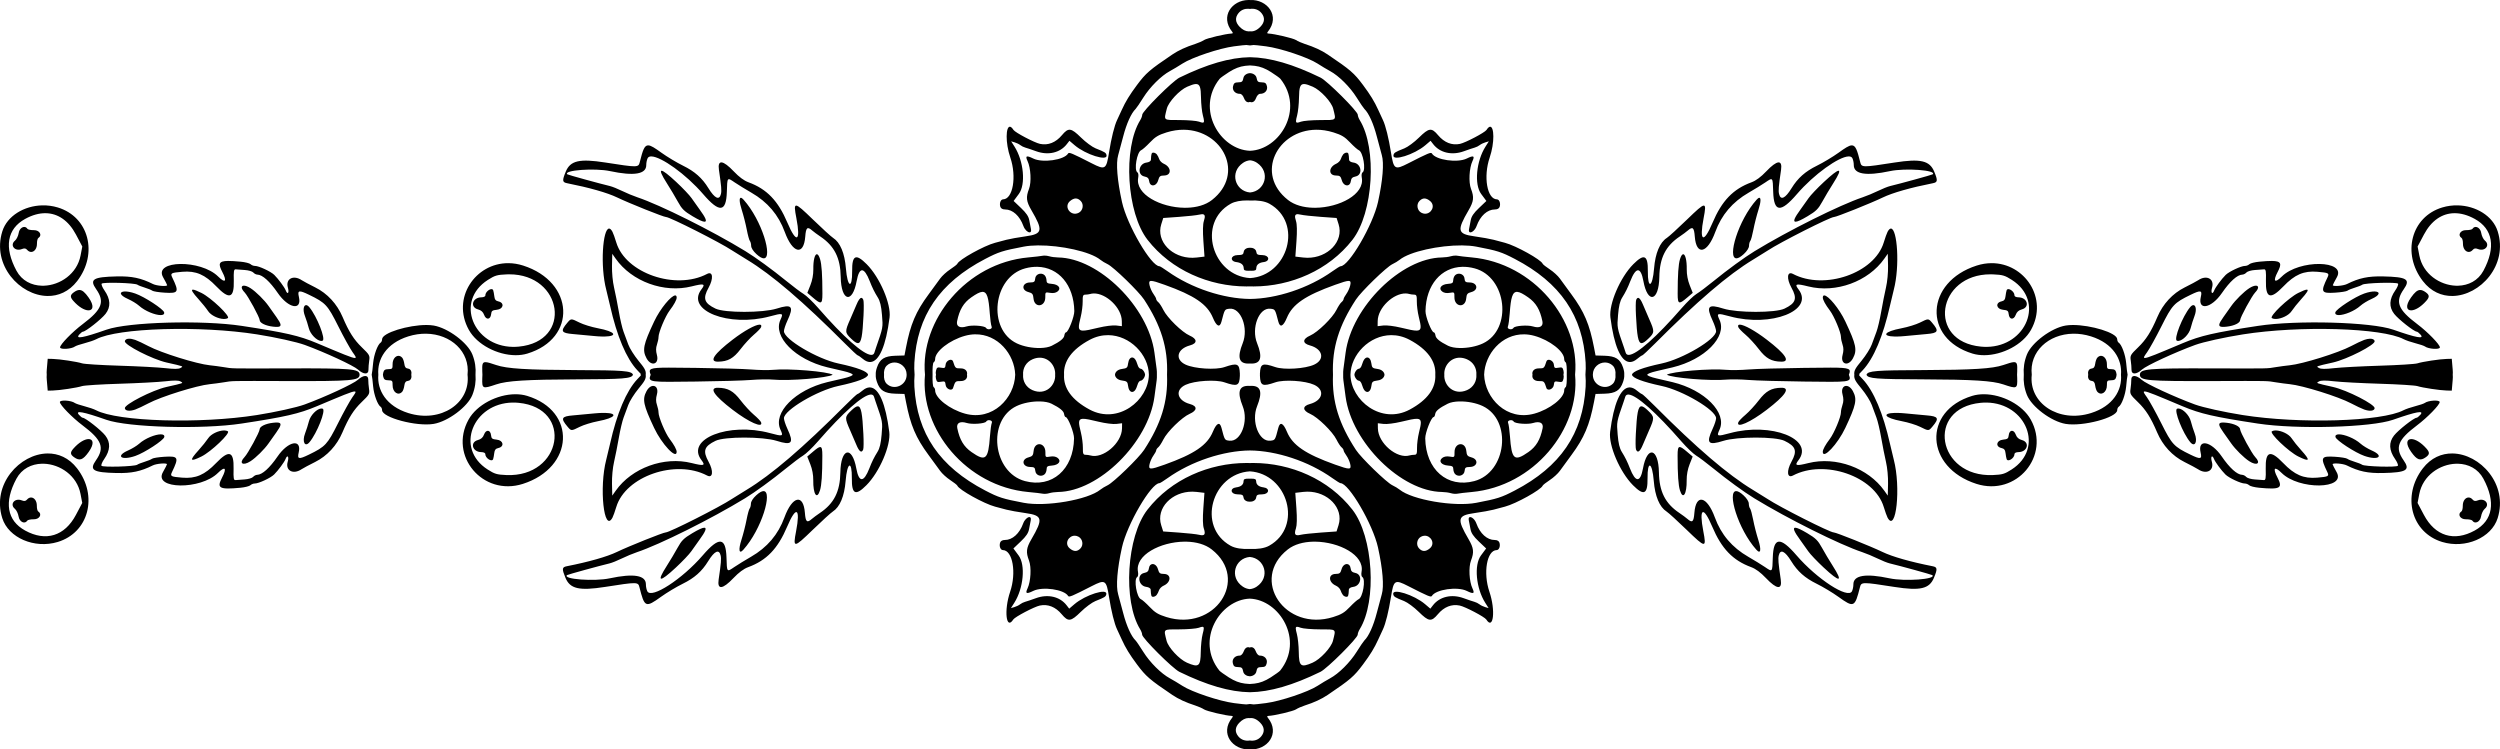 <?xml version="1.0" encoding="UTF-8" standalone="no"?>
<svg xmlns:rdf="http://www.w3.org/1999/02/22-rdf-syntax-ns#" xmlns="http://www.w3.org/2000/svg" height="183.68mm" width="612.73mm" version="1.1" xmlns:cc="http://creativecommons.org/ns#" xmlns:dc="http://purl.org/dc/elements/1.1/" viewBox="0 0 2171.073 650.832">
<g transform="translate(1353.1 -222.24)">
<path d="m-268.95 222.24c-14.236 0.146-24.839 14.243-14.125 27.514 0.867 1.073 0.724 1.566-0.467 1.613-5.142 0.203-21.587 4.08-23.91 5.637-1.488 0.997-4.946 2.528-7.684 3.402-8.022 2.562-14.572 5.582-19.873 9.162-19.772 13.354-22.915 16.067-30.711 26.52-6.365 8.534-9.919 14.348-13.191 21.574-1.41 3.114-3.244 7.076-4.076 8.807-2.308 4.801-5.027 15.743-6.99 28.137-2.357 14.877-3.289 15.465-15.004 9.473-17.377-8.889-19.743-9.872-20.541-8.539-3.389 5.659-22.163 8.364-30.283 4.363-5.926-2.92-7.115-2.382-4.936 2.231 2.808 5.941 3.465 18.383 1.272 24.094-2.814 7.329-2.419 10.849 2.092 18.588 10.348 17.752 9.709 20.593-5.104 22.674-6.361 0.894-13.805 2.225-16.545 2.959-2.74 0.734-7.225 1.927-9.965 2.65-9.546 2.522-31.328 14.631-32.705 18.18-0.242 0.624-3.025 2.818-6.184 4.875-3.158 2.057-7.121 5.678-8.807 8.047-1.686 2.369-6.206 8.555-10.045 13.748-11.018 14.902-15.713 25.957-19.578 46.102l-1.322 6.893-7.887 0.236c-9.477 0.283-13.548 2.867-15.996 10.154-0.806 2.398-1.167 4.188-1.051 6.322-0.116 2.134 0.245 3.924 1.051 6.322 2.448 7.287 6.519 9.871 15.996 10.154l7.887 0.236 1.322 6.893c3.865 20.144 8.56 31.199 19.578 46.102 3.839 5.193 8.359 11.379 10.045 13.748 1.686 2.369 5.649 5.989 8.807 8.047 3.158 2.057 5.941 4.251 6.184 4.875 1.377 3.549 23.159 15.658 32.705 18.18 2.74 0.724 7.225 1.916 9.965 2.65 2.74 0.734 10.184 2.065 16.545 2.959 14.812 2.081 15.452 4.921 5.104 22.674-4.511 7.739-4.906 11.259-2.092 18.588 2.193 5.711 1.536 18.153-1.272 24.094-2.18 4.612-0.99 5.15 4.936 2.231 8.12-4.001 26.894-1.295 30.283 4.363 0.798 1.333 3.164 0.35 20.541-8.539 11.715-5.993 12.647-5.404 15.004 9.473 1.963 12.393 4.682 23.335 6.99 28.137 0.832 1.73 2.666 5.693 4.076 8.807 3.273 7.226 6.827 13.041 13.191 21.574 7.796 10.452 10.939 13.166 30.711 26.52 5.301 3.58 11.851 6.6 19.873 9.162 2.738 0.874 6.196 2.405 7.684 3.402 2.323 1.557 18.768 5.434 23.91 5.637 1.191 0.047 1.333 0.54 0.467 1.613-11.06 13.698 0.596 28.278 15.514 27.484 14.918 0.794 26.574-13.786 15.514-27.484-0.867-1.073-0.724-1.566 0.467-1.613 5.142-0.203 21.587-4.08 23.91-5.637 1.488-0.997 4.946-2.528 7.684-3.402 8.022-2.562 14.572-5.582 19.873-9.162 19.772-13.354 22.915-16.067 30.711-26.52 6.365-8.534 9.919-14.348 13.191-21.574 1.41-3.114 3.244-7.076 4.076-8.807 2.308-4.801 5.027-15.743 6.99-28.137 2.357-14.877 3.289-15.465 15.004-9.473 17.377 8.889 19.743 9.872 20.541 8.539 3.389-5.659 22.163-8.364 30.283-4.363 5.926 2.92 7.115 2.382 4.936-2.231-2.808-5.941-3.465-18.383-1.272-24.094 2.815-7.329 2.419-10.849-2.092-18.588-10.348-17.752-9.709-20.593 5.104-22.674 6.361-0.894 13.805-2.225 16.545-2.959 2.74-0.734 7.225-1.927 9.965-2.65 9.546-2.522 31.328-14.631 32.705-18.18 0.242-0.624 3.025-2.818 6.184-4.875 3.158-2.057 7.121-5.678 8.807-8.047s6.206-8.555 10.045-13.748c11.018-14.902 15.713-25.957 19.578-46.102l1.322-6.893 7.887-0.236c9.477-0.283 13.548-2.867 15.996-10.154 0.806-2.398 1.167-4.188 1.051-6.322 0.116-2.134-0.245-3.924-1.051-6.322-2.448-7.287-6.519-9.871-15.996-10.154l-7.869-0.23-1.322-6.9c-3.866-20.14-8.56-31.2-19.579-46.1-3.839-5.19-8.359-11.38-10.044-13.75-1.686-2.369-5.649-5.989-8.807-8.047-3.158-2.057-5.941-4.251-6.184-4.875-1.377-3.549-23.159-15.658-32.705-18.18-2.74-0.724-7.225-1.916-9.965-2.65-2.74-0.734-10.184-2.065-16.545-2.959-14.812-2.081-15.452-4.921-5.104-22.674 4.511-7.739 4.906-11.259 2.092-18.588-2.193-5.711-1.536-18.153 1.272-24.094 2.18-4.612 0.99-5.15-4.936-2.231-8.12 4.001-26.894 1.295-30.283-4.363-0.798-1.333-3.164-0.35-20.541 8.539-11.715 5.993-12.647 5.404-15.004-9.473-1.963-12.393-4.682-23.335-6.99-28.137-0.832-1.73-2.666-5.693-4.076-8.807-3.273-7.226-6.827-13.041-13.191-21.574-7.796-10.452-10.939-13.166-30.711-26.52-5.301-3.58-11.851-6.6-19.873-9.162-2.738-0.874-6.196-2.405-7.684-3.402-2.323-1.557-18.768-5.434-23.91-5.637-1.191-0.047-1.333-0.54-0.467-1.613 11.06-13.698-0.596-28.278-15.514-27.484-0.466-0.025-0.929-0.034-1.389-0.029zm0.039 7.613c0.453 0.023 0.903 0.073 1.35 0.146 3.569-0.589 7.44 0.388 10.088 3.754 3.016 3.833 2.695 7.798-0.943 11.615-3.001 3.149-6.17 4.479-9.145 4.051-0.372 0.053-0.746 0.08-1.123 0.078-2.64-0.011-5.396-1.374-8.021-4.129-3.638-3.817-3.96-7.782-0.943-11.615 2.317-2.945 5.57-4.062 8.738-3.9zm-1.84 31.471c0.177 0.043 1.411 0.186 3.189 0.373 1.778-0.187 3.012-0.33 3.189-0.373 0.345-0.083 5.157 0.435 10.695 1.15 12.544 1.62 36.479 9.62 44.709 14.941 3.407 2.203 8.326 5.152 10.932 6.553 7.607 4.091 17.348 13.792 23.137 23.045 2.955 4.723 5.965 9.158 6.691 9.855 3.793 3.646 7.873 12.694 10.777 23.902 1.788 6.901 3.742 14.184 4.342 16.186 2.06 6.875 0.839 21.942-3.299 40.709-4.413 20.017-25.353 55.901-32.561 55.801-0.49-0.008-3.608 1.926-6.932 4.295-20.883 14.885-48.816 23.897-71.682 24.105-22.866-0.209-50.799-9.22-71.682-24.105-3.323-2.369-6.442-4.303-6.932-4.295-7.208 0.101-28.147-35.784-32.561-55.801-4.138-18.767-5.359-33.834-3.299-40.709 0.6-2.002 2.554-9.285 4.342-16.186 2.904-11.208 6.984-20.257 10.777-23.902 0.726-0.698 3.737-5.133 6.691-9.855 5.789-9.253 15.53-18.954 23.137-23.045 2.605-1.401 7.524-4.35 10.932-6.553 8.23-5.322 32.165-13.321 44.709-14.941 5.538-0.715 10.35-1.234 10.695-1.15zm3.189 10.6c-17.499 0.243-37.327 6.044-61.246 17.715-5.865 2.862-32.397 29.329-32.355 32.277 0.014 1.01-0.751 3.093-1.701 4.629-15.205 24.591-11.796 80.632 6.322 103.94 20.688 26.613 53.718 40.447 85.816 40.506 1.056 0.002 2.111-0.015 3.164-0.043 1.053 0.028 2.108 0.045 3.164 0.043 32.099-0.059 65.129-13.893 85.816-40.506 18.119-23.308 21.528-79.349 6.322-103.94-0.95-1.536-1.715-3.619-1.701-4.629 0.041-2.948-26.49-29.415-32.355-32.277-23.919-11.671-43.747-17.472-61.246-17.715zm0 7.133c1.23 0.021 2.549 0.152 4.186 0.354 4.76 0.585 9.046 2.232 13.979 5.367 3.913 2.487 7.619 5.154 8.236 5.928 21.036 26.377-0.48 61.559-26.4 62.48-25.921-0.922-47.436-36.103-26.4-62.48 0.617-0.774 4.324-3.441 8.236-5.928 4.933-3.135 9.219-4.782 13.979-5.367 1.637-0.201 2.956-0.332 4.186-0.354zm0 6.705c-2.509 0.069-5.249 1.597-5.727 4.172-0.589 3.177-1.28 3.768-4.455 3.812-3.024 0.042-3.91 0.704-4.543 3.385-0.851 3.605 1.919 6.652 5.994 6.596 1.264-0.018 2.708 1.534 3.531 3.793 0.819 2.249 2.141 3.407 3.57 3.523 0.134 0.011 0.269 0.013 0.404 0.004 0.406-0.026 0.817-0.138 1.225-0.322 0.544 0.245 1.094 0.362 1.629 0.318 1.43-0.117 2.751-1.275 3.57-3.523 0.823-2.259 2.268-3.811 3.531-3.793 4.075 0.057 6.846-2.991 5.994-6.596-0.633-2.681-1.519-3.343-4.543-3.385-3.175-0.044-3.866-0.635-4.455-3.812-0.478-2.575-3.218-4.103-5.727-4.172zm-47.242 9.453c3.804-0.244 4.566 3.048 4.688 11.766 0.076 5.424 0.806 12.374 1.625 15.443 1.218 4.568 1.427 6.276-0.107 6.324-0.697 0.022-1.754-0.298-3.24-0.85-1.996-0.741-9.538-1.368-16.758-1.395-14.662-0.054-13.803 0.701-11.219-9.848 1.435-5.859 11.014-16.184 17.713-19.094 3.213-1.395 5.57-2.237 7.299-2.348zm94.484 0c1.729 0.111 4.086 0.952 7.299 2.348 6.699 2.91 16.278 13.235 17.713 19.094 2.584 10.548 3.443 9.794-11.219 9.848-7.22 0.026-14.761 0.654-16.758 1.395-1.486 0.552-2.543 0.872-3.24 0.85-1.534-0.049-1.326-1.756-0.107-6.324 0.819-3.07 1.549-10.019 1.625-15.443 0.122-8.718 0.883-12.01 4.688-11.766zm-255.67 37.082c-3.664-0.386-4.152 13.722 0.295 26.816 5.631 16.58 2.229 36.127-6.309 36.246-2.098 0.029-3.369 3.483-2.379 6.459 0.493 1.48 1.978 2.312 4.123 2.311 6.584-0.005 12.726 5.543 15.906 14.365 1.18 3.274 3.627 5.394 5.217 5.531 0.106 0.009 0.209 0.009 0.307 0 0.938-0.084 1.467-1.002 1.031-2.973-0.352-1.593-1.002-4.97-1.445-7.504-0.586-3.354-2.546-6.265-7.199-10.695l-6.393-6.088 4.539-6.121c6.119-8.252 4.252-28.509-3.789-41.123l-2.904-4.557 3.016 0.877c1.659 0.482 3.871 1.562 4.914 2.4s3.026 1.822 4.406 2.186c1.38 0.363 5.611 1.79 9.402 3.17 10.38 3.779 20.76 1.365 26.609-6.188l2.262-2.92 4.541 3.875c9.543 8.146 28.854 14.201 27.688 8.682-0.464-2.197-1.335-2.747-9.5-5.981-2.911-1.153-8.597-5.348-12.633-9.324-8.716-8.585-10.944-8.864-16.643-2.074-5.347 6.371-11.967 8.997-18.975 7.525-4.796-1.008-21.614-9.847-23.064-12.123-1.162-1.823-2.178-2.684-3.023-2.773zm416.85 0c-0.846 0.089-1.861 0.95-3.023 2.773-1.451 2.276-18.268 11.115-23.064 12.123-7.008 1.472-13.627-1.154-18.975-7.525-5.698-6.789-7.927-6.511-16.643 2.074-4.036 3.976-9.722 8.171-12.633 9.324-8.165 3.234-9.036 3.783-9.5 5.981-1.167 5.52 18.145-0.536 27.688-8.682l4.541-3.875 2.262 2.92c5.849 7.553 16.229 9.966 26.609 6.188 3.791-1.38 8.022-2.806 9.402-3.17 1.38-0.363 3.363-1.347 4.406-2.186 1.043-0.838 3.255-1.919 4.914-2.4l3.016-0.877-2.904 4.557c-8.041 12.614-9.908 32.871-3.789 41.123l4.539 6.121-6.393 6.088c-4.653 4.43-6.613 7.342-7.199 10.695-0.443 2.534-1.093 5.911-1.445 7.504-0.436 1.97 0.093 2.889 1.031 2.973 1.564 0.14 4.264-2.039 5.523-5.531 3.18-8.823 9.322-14.37 15.906-14.365 2.145 0.002 3.631-0.831 4.123-2.311 0.991-2.976-0.281-6.43-2.379-6.459-8.537-0.119-11.94-19.666-6.309-36.246 4.447-13.094 3.959-27.202 0.295-26.816zm-265.84 2.619c33.508 0.322 53.439 38.188 24.395 60.99-5.697 4.472-13.565 6.547-21.844 6.754-0.661 0.017-1.325 0.021-1.99 0.014-20.632-0.218-42.932-11.618-40.238-26.141 0.408-2.199 0.122-4.119-0.688-4.604-3.121-1.869-0.409-17.79 3.279-19.254 1.067-0.423 4.49-3.457 7.607-6.742 4.589-4.837 7.329-6.492 14.391-8.703 5.238-1.64 10.301-2.36 15.088-2.314zm114.82 0c4.787-0.046 9.85 0.675 15.088 2.314 7.062 2.211 9.802 3.867 14.391 8.703 3.117 3.285 6.54 6.319 7.607 6.742 3.688 1.464 6.4 17.385 3.279 19.254-0.809 0.485-1.095 2.405-0.688 4.604 2.694 14.522-19.606 25.923-40.238 26.141-0.666 0.007-1.329 0.003-1.99-0.014-8.279-0.207-16.147-2.281-21.844-6.754-29.045-22.802-9.113-60.668 24.395-60.99zm-579.86 13.561c-3.505-0.192-4.887 4.183-7.5 14.605-1.174 4.683-1.73 4.689-29.994 0.275-22.387-3.496-30.319-1.652-34.287 7.975-3.171 7.692-3.007 9.183 1.098 9.994 19.375 3.828 35.041 8.29 43.615 12.42 10.349 4.985 40.316 16.979 42.352 16.951 3.215-0.045 47.107 22.154 57.436 29.049 1.868 1.247 7.651 4.839 12.852 7.982 21.552 13.025 48.626 36.19 85.361 73.035 5.556 5.572 10.455 10.127 10.887 10.119 0.431-0.006 2.438 1.373 4.459 3.062 2.028 1.695 3.98 2.578 5.842 2.676 0.266 0.014 0.531 0.012 0.793-0.006 7.489-0.511 13.402-14.028 16.527-38.67 1.474-11.627-8.476-34.818-19.84-46.24-9.457-9.506-12.81-7.941-12.65 5.904 0.185 16.116-4.097 14.328-5.42-2.264-1.052-13.201-4.994-22.602-11.115-26.516-1.711-1.094-9.608-8.289-17.551-15.99-16.368-15.869-17.198-15.935-14.34-1.102 3.926 20.378 0.045 22.403-7.731 4.033-8.122-19.189-17.934-29.395-33.863-35.225-3.878-1.419-8.151-4.584-12.805-9.48-9.414-9.906-14.191-10.399-12.863-1.328 2.128 14.539 2.421 18.065 1.736 20.963-1.364 5.775-5.367 3.921-10.865-5.031-5.423-8.829-11.866-14.541-22.062-19.559-5.435-2.674-13.905-7.76-18.82-11.301-5.46-3.933-8.852-6.203-11.25-6.334zm1044.9 0c-2.398 0.131-5.79 2.401-11.25 6.334-4.916 3.541-13.386 8.626-18.82 11.301-10.197 5.018-16.639 10.729-22.062 19.559-5.498 8.952-9.501 10.806-10.865 5.031-0.684-2.898-0.391-6.424 1.736-20.963 1.327-9.07-3.449-8.578-12.863 1.328-4.654 4.897-8.927 8.061-12.805 9.48-15.929 5.83-25.741 16.036-33.863 35.225-7.776 18.37-11.657 16.344-7.731-4.033 2.858-14.833 2.028-14.768-14.34 1.102-7.943 7.701-15.84 14.896-17.551 15.99-6.121 3.913-10.063 13.314-11.115 26.516-1.323 16.591-5.605 18.38-5.42 2.264 0.16-13.845-3.193-15.41-12.65-5.904-11.363 11.422-21.314 34.613-19.84 46.24 3.125 24.642 9.038 38.159 16.527 38.67 0.262 0.018 0.527 0.02 0.793 0.006 1.861-0.098 3.814-0.98 5.842-2.676 2.021-1.69 4.027-3.068 4.459-3.062 0.431 0.008 5.331-4.547 10.887-10.119 36.735-36.845 63.809-60.01 85.361-73.035 5.201-3.143 10.984-6.736 12.852-7.982 10.329-6.895 54.22-29.094 57.436-29.049 2.036 0.028 32.003-11.966 42.352-16.951 8.574-4.13 24.241-8.592 43.615-12.42 4.105-0.811 4.268-2.302 1.098-9.994-3.968-9.626-11.9-11.47-34.287-7.975-28.264 4.413-28.82 4.407-29.994-0.275-2.613-10.423-3.995-14.797-7.5-14.605zm-606.37 6.305c-1.581 0.022-1.859 0.84-2.137 6.281-0.057 1.119-1.607 2.069-3.836 2.353-6.894 0.88-8.35 10.74-1.785 12.086 2.812 0.577 3.788 1.548 4.119 4.104 0.297 2.291 1.539 3.469 2.971 3.609 1.84 0.181 3.994-1.35 4.854-4.426 0.981-3.513 1.698-4.088 5.18-4.137 6.6-0.092 6.405-7.268-0.277-10.201-1.73-0.759-3.523-2.556-3.984-3.992-0.461-1.436-1.41-3.307-2.109-4.156-0.7-0.85-2.047-1.534-2.994-1.522zm167.84 0c-0.947-0.012-2.295 0.672-2.994 1.522-0.699 0.85-1.648 2.72-2.109 4.156-0.461 1.436-2.254 3.233-3.984 3.992-6.682 2.933-6.877 10.109-0.277 10.201 3.482 0.049 4.198 0.623 5.18 4.137 0.859 3.075 3.013 4.607 4.854 4.426 1.431-0.141 2.674-1.318 2.971-3.609 0.331-2.555 1.307-3.527 4.119-4.104 6.565-1.346 5.109-11.206-1.785-12.086-2.229-0.285-3.779-1.235-3.836-2.353-0.278-5.441-0.556-6.259-2.137-6.281zm-603.75 3.291c8.464 0.193 29.923 15.325 44.965 32.797 14.095 16.371 19.991 15.797 20.543-2 0.402-12.955 0.198-12.712 6.822-8.213 2.949 2.003 9.446 5.994 14.438 8.867 14.097 8.116 23.623 19.324 29.049 34.182 6.833 18.711 16.493 20.868 17.787 3.971 0.604-7.888 1.796-8.948 5.975-5.312 1.361 1.184 4.561 3.554 7.111 5.264 12.196 8.177 17.435 18.566 17.703 35.102 0.345 21.294 10.167 23.768 13.863 3.492 2.258-12.391 6.466-12.346 11.316 0.121 2.256 5.798 4.121 9.573 7.064 14.293 1.95 3.127 2.956 7.348 3.606 15.121 0.922 11.033 0.988 10.68-5.283 28.656-0.362 1.036-0.961 2.874-1.332 4.082-0.369 1.2-1.157 1.833-2.326 1.93-0.197 0.016-0.406 0.018-0.625 0.004-6.786-0.44-23.849-15.443-45.881-40.785-4.542-5.224-10.243-10.687-12.67-12.141-2.427-1.453-9.25-6.589-15.162-11.412-11.778-9.61-26.519-20.345-35.363-25.754-28.829-17.629-74.223-40.264-93.814-46.777-3.469-1.153-9.411-3.622-13.203-5.484s-8.589-3.788-10.658-4.279c-8.71-2.07-36.433-9.708-36.938-10.178-3.842-3.575 23.725-5.636 37.129-2.775 20.858 4.451 31.48 2.657 31.412-5.305-0.017-1.936 0.537-4.615 1.23-5.955 0.553-1.069 1.675-1.546 3.242-1.51zm1039.7 0c1.567-0.036 2.689 0.441 3.242 1.51 0.693 1.34 1.247 4.019 1.23 5.955-0.068 7.962 10.554 9.755 31.412 5.305 13.404-2.86 40.971-0.799 37.129 2.775-0.505 0.47-28.227 8.108-36.938 10.178-2.07 0.492-6.866 2.417-10.658 4.279-3.792 1.862-9.734 4.331-13.203 5.484-19.591 6.513-64.986 29.148-93.814 46.777-8.845 5.409-23.585 16.144-35.363 25.754-5.912 4.824-12.735 9.959-15.162 11.412-2.427 1.453-8.128 6.916-12.67 12.141-22.032 25.342-39.095 40.345-45.881 40.785-0.219 0.014-0.428 0.012-0.625-0.004-1.169-0.096-1.957-0.73-2.326-1.93-0.371-1.208-0.97-3.046-1.332-4.082-6.271-17.976-6.206-17.623-5.283-28.656 0.65-7.773 1.656-11.994 3.606-15.121 2.943-4.72 4.809-8.495 7.064-14.293 4.85-12.467 9.058-12.512 11.316-0.121 3.696 20.276 13.518 17.802 13.863-3.492 0.268-16.535 5.507-26.924 17.703-35.102 2.551-1.71 5.75-4.079 7.111-5.264 4.178-3.636 5.37-2.576 5.975 5.312 1.295 16.897 10.954 14.74 17.787-3.971 5.426-14.858 14.952-26.066 29.049-34.182 4.991-2.874 11.489-6.864 14.438-8.867 6.624-4.499 6.421-4.742 6.822 8.213 0.552 17.797 6.448 18.371 20.543 2 15.042-17.472 36.501-32.604 44.965-32.797zm-519.83 3.369c2.073 0.198 4.141 0.89 6.051 2.188 12.077 8.205 6.872 24.62-6.051 25.766-12.922-1.145-18.128-17.56-6.051-25.766 1.91-1.298 3.978-1.99 6.051-2.188zm-510.88 9.08c-1.81-0.223-0.293 3.47 4.568 11.076 2.948 4.612 7.188 11.73 9.424 15.816 3.446 6.297 5.389 8.219 12.748 12.602 5.337 3.178 8.803 4.785 10.449 4.773 2.406-0.018 0.924-3.495-4.279-10.586-2.182-2.973-5.348-7.429-7.035-9.902s-7.683-8.791-13.322-14.039c-6.767-6.297-10.956-9.543-12.553-9.74zm1021.8 0c-1.597 0.197-5.785 3.443-12.553 9.74-5.64 5.248-11.635 11.566-13.322 14.039-1.688 2.473-4.853 6.929-7.035 9.902-5.204 7.09-6.685 10.568-4.279 10.586 1.646 0.012 5.113-1.595 10.449-4.773 7.359-4.383 9.302-6.304 12.748-12.602 2.236-4.087 6.476-11.204 9.424-15.816 4.861-7.606 6.378-11.299 4.568-11.076zm-952.99 23.48c-1.658-0.229-1.535 3.69 0.621 10.395 1.498 4.659 3.47 12.399 4.383 17.199 0.913 4.8 2.134 9.255 2.713 9.9 0.579 0.645 1.072 2.539 1.096 4.211 0.026 1.866 1.79 4.641 4.566 7.188 2.791 2.559 4.9 3.685 6.402 3.68 8.113-0.028-1.506-33.001-17.539-50.91-0.939-1.049-1.69-1.586-2.242-1.662zm884.22 0c-0.553 0.076-1.303 0.614-2.242 1.662-16.033 17.909-25.652 50.882-17.539 50.91 1.502 0.005 3.612-1.121 6.402-3.68 2.777-2.546 4.54-5.321 4.566-7.188 0.023-1.672 0.516-3.566 1.096-4.211 0.579-0.645 1.8-5.1 2.713-9.9 0.913-4.8 2.885-12.54 4.383-17.199 2.156-6.705 2.279-10.624 0.621-10.395zm-593.48 0.59c1.54 0.01 2.984 0.769 4.387 2.275 2.744 2.948 1.886 8.097-1.678 10.068-1.072 0.593-2.143 0.874-3.162 0.908-5.505 0.186-9.542-6.841-4.506-11.037 1.784-1.486 3.419-2.225 4.959-2.215zm302.73 0c1.54-0.01 3.175 0.728 4.959 2.215 5.036 4.196 0.999 11.223-4.506 11.037-1.02-0.035-2.09-0.315-3.162-0.908-3.563-1.972-4.421-7.121-1.678-10.068 1.402-1.507 2.847-2.265 4.387-2.275zm-153.78 1.711c0.797 0.006 1.601 0.031 2.41 0.074 6.471-0.345 12.679 0.478 16.773 2.772 29.651 16.611 16.022 62.577-16.773 64.59-32.796-2.013-46.425-47.979-16.773-64.59 3.583-2.007 8.784-2.888 14.363-2.846zm-1046.4 4.279c-15.86 0.323-30.567 9.173-34.77 22.531-9.27 29.463 15.31 55.829 39.246 56.16 9.366 0.13 18.634-3.728 25.736-12.945 18.468-23.967 10.093-55.787-16.824-63.924-4.417-1.335-8.948-1.913-13.389-1.822zm2097.5 0c-4.441-0.09-8.972 0.487-13.389 1.822-26.917 8.137-35.292 39.957-16.824 63.924 7.103 9.218 16.37 13.075 25.736 12.945 23.936-0.331 48.516-26.697 39.246-56.16-4.203-13.358-18.909-22.208-34.77-22.531zm-2094.7 6.801c10.694 0.127 19.967 6.453 26.367 18.533l5.504 10.391-1.494 7.777c-3.087 16.078-17.806 25.812-31.828 26.27-0.6 0.02-1.199 0.022-1.795 0.008-8.942-0.219-17.379-4.306-22.059-13.035-10.901-20.333-8.226-36.287 7.541-44.975 6.171-3.4 12.162-5.035 17.764-4.969zm2091.8 0c5.601-0.066 11.593 1.568 17.764 4.969 15.767 8.688 18.442 24.641 7.541 44.975-4.68 8.729-13.117 12.816-22.059 13.035-0.596 0.014-1.195 0.012-1.795-0.008-14.022-0.458-28.741-10.192-31.828-26.27l-1.494-7.777 5.504-10.391c6.4-12.08 15.674-18.407 26.367-18.533zm-1087.7 0.869c2.796-0.134 3.216 1.617 1.773 5.949-0.884 2.655-1.027 8.766-0.406 17.479l0.955 13.398-6.797 0.799c-1.215 0.143-2.418 0.216-3.603 0.225-17.789 0.135-31.847-14.285-27.141-29.127l1.723-5.434 13.637-0.971c7.501-0.535 15.393-1.405 17.537-1.934 0.905-0.223 1.677-0.354 2.322-0.385zm83.555 0c0.645 0.031 1.418 0.162 2.322 0.385 2.144 0.529 10.036 1.399 17.537 1.934l13.637 0.971 1.723 5.434c4.706 14.842-9.352 29.262-27.141 29.127-1.186-0.009-2.389-0.082-3.603-0.225l-6.797-0.799 0.955-13.398c0.621-8.713 0.478-14.824-0.406-17.479-1.443-4.332-1.023-6.083 1.773-5.949zm-1106 11.074c-2.116-0.128-4.474 1.916-5 5.158-0.419 2.584-1.874 5.609-3.234 6.723-4.801 3.933-0.111 9.731 5.934 7.336 2.197-0.87 3.409-0.712 4.525 0.596 1.119 1.31 2.389 1.899 3.604 1.897 2.672-0.008 5.079-2.883 5.018-7.26-0.031-2.228 0.5-4.407 1.182-4.842 3.676-2.344 1.162-6.891-3.772-6.822-2.709 0.038-5.28-0.49-5.715-1.172-0.668-1.048-1.579-1.555-2.541-1.613zm2128.5 0c-0.962 0.058-1.873 0.566-2.541 1.613-0.434 0.681-3.006 1.21-5.715 1.172-4.934-0.069-7.448 4.479-3.772 6.822 0.682 0.434 1.213 2.614 1.182 4.842-0.061 4.377 2.345 7.252 5.018 7.26 1.215 0.003 2.485-0.586 3.603-1.897 1.116-1.307 2.329-1.466 4.525-0.596 6.045 2.396 10.735-3.403 5.934-7.336-1.36-1.114-2.815-4.138-3.234-6.723-0.526-3.242-2.884-5.287-5-5.158zm-1620.8 1.395c-5.495-0.021-7.89 32.45-2.461 53.207 0.806 3.083 2.281 9.25 3.279 13.705 5.933 26.494 14.183 46.035 23.699 56.133l3.1 3.289-0.326 0.6 0.326 0.6-3.1 3.289c-9.516 10.098-17.766 29.639-23.699 56.133-0.998 4.455-2.473 10.622-3.279 13.705-6.317 24.153-2.04 64.168 5.387 50.393 0.644-1.194 2.144-5.386 3.332-9.316 8.049-26.626 51.497-41.655 78.842-27.271 5.061 2.662 5.765-3.891 1.287-11.977-5.2-9.39-3.86-13.399 6.076-18.162 7.844-3.761 41.09-3.744 53.049 0.027 13.347 4.208 15.2 2.125 9.33-10.49-1.669-3.586-3.018-7.713-2.998-9.172 0.098-7.014 28.92-24.086 47.271-28 16.674-3.556 25.411-6.955 25.76-9.758-0.348-2.803-9.085-6.202-25.76-9.758-18.352-3.914-47.174-20.986-47.271-28-0.02-1.459 1.329-5.585 2.998-9.172 5.87-12.615 4.017-14.699-9.33-10.49-11.959 3.771-45.205 3.788-53.049 0.027-9.936-4.763-11.276-8.772-6.076-18.162 4.478-8.086 3.774-14.639-1.287-11.977-27.345 14.383-70.793-0.645-78.842-27.271-1.188-3.93-2.688-8.122-3.332-9.316-1.044-1.937-2.027-2.811-2.926-2.814zm1113.2 0c-0.899 0.003-1.881 0.877-2.926 2.814-0.644 1.194-2.144 5.386-3.332 9.316-8.049 26.626-51.497 41.655-78.842 27.271-5.061-2.662-5.765 3.891-1.287 11.977 5.2 9.39 3.86 13.399-6.076 18.162-7.844 3.761-41.09 3.744-53.049-0.027-13.347-4.208-15.2-2.125-9.33 10.49 1.669 3.586 3.018 7.713 2.998 9.172-0.098 7.014-28.92 24.086-47.271 28-16.674 3.556-25.411 6.955-25.76 9.758 0.348 2.803 9.085 6.202 25.76 9.758 18.352 3.914 47.174 20.986 47.271 28 0.02 1.459-1.329 5.585-2.998 9.172-5.87 12.615-4.017 14.699 9.33 10.49 11.959-3.771 45.205-3.788 53.049-0.027 9.936 4.763 11.276 8.772 6.076 18.162-4.478 8.086-3.774 14.639 1.287 11.977 27.345-14.383 70.793 0.645 78.842 27.271 1.188 3.93 2.688 8.122 3.332 9.316 7.427 13.776 11.704-26.239 5.387-50.393-0.806-3.083-2.281-9.25-3.279-13.705-5.933-26.494-14.183-46.035-23.699-56.133l-3.1-3.289 0.326-0.6-0.326-0.6 3.1-3.289c9.516-10.098 17.766-29.639 23.699-56.133 0.998-4.455 2.473-10.622 3.279-13.705 5.429-20.757 3.034-53.228-2.461-53.207zm-740.76 14.633c19.645-0.162 45.391 5.315 54.178 12.475 1.391 1.133 4.229 2.852 6.305 3.818 5.072 2.362 27.163 23.793 31.707 30.76 14.602 22.388 20.845 41.741 19.898 65.248 0.947 23.507-5.296 42.86-19.898 65.248-4.544 6.967-26.635 28.398-31.707 30.76-2.076 0.967-4.914 2.685-6.305 3.818-10.814 8.811-47.319 15.075-66.52 11.412-18.302-3.491-21.815-4.614-33.5-10.711-39.574-20.648-59.154-49.331-61.48-90.057-0.193-3.38-0.123-6.885 0.176-10.471-0.299-3.585-0.369-7.09-0.176-10.471 2.326-40.726 21.907-69.409 61.48-90.057 11.685-6.097 15.198-7.22 33.5-10.711 3.6-0.687 7.808-1.025 12.342-1.062zm368.3 0c4.533 0.037 8.742 0.376 12.342 1.062 18.302 3.491 21.815 4.614 33.5 10.711 39.574 20.648 59.154 49.331 61.48 90.057 0.193 3.38 0.123 6.885-0.176 10.471 0.299 3.585 0.369 7.09 0.176 10.471-2.326 40.726-21.907 69.409-61.48 90.057-11.685 6.097-15.198 7.22-33.5 10.711-19.201 3.663-55.706-2.601-66.52-11.412-1.391-1.133-4.229-2.852-6.305-3.818-5.072-2.362-27.163-23.793-31.707-30.76-14.602-22.388-20.846-41.741-19.898-65.248-0.947-23.507 5.296-42.86 19.898-65.248 4.544-6.967 26.635-28.398 31.707-30.76 2.076-0.967 4.914-2.685 6.305-3.818 8.786-7.159 34.533-12.637 54.178-12.475zm-184.15 2.029c-2.381-0.146-5.154 1.147-5.455 3.5-0.305 2.386-1.128 2.828-5.361 2.887-6.033 0.084-6.89 5.34-0.99 6.072 4.077 0.506 6.283 2.34 6.324 5.258 0.026 1.849 0.96 2.333 4.406 2.285 0.4-0.006 0.745-0.018 1.076-0.033 0.331 0.015 0.677 0.027 1.076 0.033 3.446 0.048 4.38-0.436 4.406-2.285 0.041-2.918 2.247-4.752 6.324-5.258 5.9-0.732 5.043-5.988-0.99-6.072-4.233-0.059-5.056-0.501-5.361-2.887-0.301-2.353-3.074-3.646-5.455-3.5zm-553.84 5.269 2.973 4.219c13.993 19.869 41.985 30.083 65.977 24.072 10.773-2.699 12.197-2.271 8.506 2.559-13.979 18.291 23.695 33.153 59.484 23.465 11.36-3.075 11.836-2.916 9.1 3.035-6.722 14.618 12.857 34.443 40.691 41.203 2.574 0.625 8.818 2.085 13.877 3.244 5.189 1.189 8.113 2.418 8.197 3.205-0.084 0.787-3.009 2.016-8.197 3.205-5.059 1.16-11.303 2.619-13.877 3.244-27.835 6.76-47.413 26.586-40.691 41.203 2.737 5.951 2.26 6.11-9.1 3.035-35.789-9.688-73.463 5.173-59.484 23.465 3.691 4.83 2.267 5.258-8.506 2.559-23.992-6.011-51.984 4.204-65.977 24.072l-2.973 4.219-0.232-10.291c-0.136-6.019 0.609-13.912 1.795-19.014 1.115-4.797 2.985-14.249 4.154-21.002 1.17-6.753 3.023-14.602 4.117-17.443 1.094-2.841 2.928-7.799 4.076-11.016 1.148-3.217 5.133-9.563 8.857-14.105 4.854-5.92 6.791-8.412 6.271-12.131 0.519-3.719-1.417-6.211-6.271-12.131-3.724-4.542-7.71-10.889-8.857-14.105-1.148-3.217-2.982-8.174-4.076-11.016-1.094-2.841-2.947-10.69-4.117-17.443-1.17-6.753-3.039-16.205-4.154-21.002-1.186-5.101-1.931-12.995-1.795-19.014l0.232-10.291zm1107.7 0 0.232 10.291c0.136 6.019-0.609 13.912-1.795 19.014-1.115 4.797-2.985 14.249-4.154 21.002-1.17 6.753-3.023 14.602-4.117 17.443-1.094 2.841-2.928 7.799-4.076 11.016-1.148 3.217-5.133 9.563-8.857 14.105-4.854 5.92-6.791 8.412-6.271 12.131-0.519 3.719 1.417 6.211 6.271 12.131 3.724 4.542 7.71 10.889 8.857 14.105 1.148 3.217 2.982 8.174 4.076 11.016 1.094 2.841 2.947 10.69 4.117 17.443 1.17 6.753 3.039 16.205 4.154 21.002 1.186 5.101 1.931 12.995 1.795 19.014l-0.232 10.291-2.973-4.219c-14.06-19.83-42.05-30.04-66.04-24.03-10.773 2.699-12.197 2.271-8.506-2.559 13.979-18.291-23.695-33.153-59.484-23.465-11.36 3.075-11.836 2.916-9.1-3.035 6.722-14.618-12.857-34.443-40.691-41.203-2.574-0.625-8.818-2.085-13.877-3.244-5.189-1.189-8.113-2.418-8.197-3.205 0.084-0.787 3.009-2.016 8.197-3.205 5.059-1.16 11.303-2.619 13.877-3.244 27.835-6.76 47.413-26.586 40.691-41.203-2.737-5.951-2.26-6.11 9.1-3.035 35.789 9.688 73.463-5.173 59.484-23.465-3.691-4.83-2.267-5.258 8.506-2.559 23.992 6.011 51.984-4.204 65.977-24.072l2.973-4.219zm-930.05 0.361c-1.737 0.049-3.152 5.042-3.039 13.146 0.062 4.451-0.888 9.559-2.557 13.75l-2.654 6.668 4.996 4.238c3.127 2.653 5.071 4.063 6.269 4.039 1.54-0.031 1.846-2.434 1.836-7.611-0.03-16.476-0.64-25.475-2.031-29.975-0.912-2.951-1.911-4.282-2.82-4.256zm752.43 0c-0.91-0.026-1.908 1.305-2.82 4.256-1.391 4.5-2.001 13.499-2.031 29.975-0.01 5.178 0.295 7.58 1.836 7.611 1.198 0.024 3.143-1.386 6.269-4.039l4.996-4.238-2.654-6.668c-1.669-4.191-2.619-9.299-2.557-13.75 0.113-8.105-1.302-13.097-3.039-13.146zm-555.03 1.189c-0.457 0.015-0.872 0.058-1.215 0.133-1.371 0.299-6.987 0.953-12.48 1.453-53.788 4.898-94.211 54.484-89.779 101.87-4.432 47.382 35.991 96.967 89.779 101.87 5.494 0.5 11.109 1.154 12.48 1.453 1.371 0.299 3.904 0.1 5.631-0.441 1.726-0.542 5.185-1.011 7.686-1.045 35.433-0.476 78.371-42.906 83.707-82.715 0.69-5.147 1.556-11.604 1.926-14.35 0.172-1.28 0.226-2.91 0.188-4.768 0.038-1.857-0.015-3.487-0.188-4.768-0.37-2.745-1.236-9.203-1.926-14.35-5.336-39.809-48.274-82.238-83.707-82.715-2.501-0.034-5.959-0.503-7.686-1.045-1.295-0.406-3.044-0.619-4.416-0.574zm357.62 0c-1.372-0.045-3.121 0.168-4.416 0.574-1.726 0.542-5.185 1.011-7.686 1.045-35.433 0.476-78.371 42.906-83.707 82.715-0.69 5.147-1.556 11.604-1.926 14.35-0.172 1.28-0.225 2.91-0.188 4.768-0.038 1.857 0.015 3.487 0.188 4.768 0.37 2.745 1.236 9.203 1.926 14.35 5.336 39.809 48.274 82.238 83.707 82.715 2.501 0.034 5.959 0.503 7.686 1.045 1.726 0.541 4.26 0.741 5.631 0.441 1.371-0.299 6.987-0.953 12.48-1.453 53.788-4.898 94.211-54.484 89.779-101.87 4.431-47.382-35.991-96.967-89.779-101.87-5.494-0.5-11.11-1.154-12.48-1.453-0.343-0.075-0.758-0.118-1.215-0.133zm-1066.4 4.65c-8.19 0.085-8.585 2.574-4.916 9.57 4.311 8.22 2.579 10.128-3.602 3.973-14.975-14.913-56.279-14.39-47.822 0.605 1.939 3.438 3.523 6.532 3.533 6.875 0.019 1.365-9.073 0.644-12.316-0.977-10.477-5.234-18.4-6.903-31.387-6.615-20.7 0.459-23.974 2.493-17.918 11.131 7.674 10.947 5.086 17.657-11.664 30.252-9.062 6.814-19.754 17.795-19.719 20.252 0.029 2.094 9.976 1.472 12.988-0.812 0.749-0.568 4.445-1.819 8.213-2.779 3.768-0.96 8.383-2.549 10.254-3.529 18.789-9.851 90.252-11.983 139.65-4.166 16.093 2.546 34.418 6.599 41.381 9.15 17.796 6.521 42.415 17.921 46.303 21.443 2.377 2.154 4.642 3.265 6.309 3.318 1.666 0.053 2.734-0.951 2.713-3.029-0.02-1.965 0.276-5.645 0.658-8.178 0.652-4.316 0.253-5.032-6.381-11.432-6.927-6.683-11.236-13.475-16.721-26.355-4.843-11.374-13.251-20.479-23.73-25.693-5.107-2.541-10.406-5.37-11.775-6.287-7.317-4.9-14.238-1.168-12.012 6.479 1.334 4.582-0.285 6.555-1.91 2.328-1.017-2.646-6.383-9.903-9.895-13.383-3-2.972-13.476-7.856-16.756-7.811-1.245 0.017-2.973-0.657-3.838-1.498-0.865-0.842-4.789-1.828-8.719-2.193-4.6-0.428-8.196-0.667-10.926-0.639zm1775.1 0c-2.73-0.028-6.326 0.211-10.926 0.639-3.93 0.366-7.853 1.352-8.719 2.193-0.865 0.841-2.593 1.515-3.838 1.498-3.279-0.046-13.756 4.838-16.756 7.811-3.511 3.479-8.877 10.737-9.895 13.383-1.625 4.227-3.244 2.253-1.91-2.328 2.227-7.646-4.694-11.379-12.012-6.479-1.369 0.917-6.668 3.746-11.775 6.287-10.479 5.215-18.888 14.319-23.73 25.693-5.484 12.881-9.793 19.673-16.721 26.355-6.633 6.399-7.033 7.115-6.381 11.432 0.383 2.533 0.678 6.213 0.658 8.178-0.021 2.078 1.047 3.083 2.713 3.029 1.666-0.053 3.931-1.165 6.309-3.318 3.888-3.522 28.507-14.923 46.303-21.443 6.962-2.551 25.288-6.604 41.381-9.15 49.402-7.817 120.87-5.685 139.65 4.166 1.87 0.981 6.486 2.569 10.254 3.529 3.768 0.961 7.464 2.212 8.213 2.779 3.013 2.284 12.959 2.906 12.988 0.812 0.035-2.457-10.656-13.438-19.719-20.252-16.75-12.595-19.338-19.305-11.664-30.252 6.056-8.638 2.782-10.672-17.918-11.131-12.987-0.288-20.909 1.381-31.387 6.615-3.244 1.62-12.335 2.341-12.316 0.977 0.005-0.343 1.594-3.437 3.533-6.875 8.457-14.996-32.847-15.519-47.822-0.605-6.181 6.156-7.912 4.247-3.602-3.973 3.669-6.996 3.273-9.485-4.916-9.57zm-1531.5 1.926c-28.748-0.207-49.735 30.394-34.406 57.941 7.157 12.861 24.809 21.876 40.459 21.984 3.611 0.025 7.117-0.424 10.361-1.41 43.285-13.151 40.91-62.2-3.701-76.441-4.34-1.386-8.606-2.045-12.713-2.074zm1287.8 0c-4.107 0.029-8.373 0.689-12.713 2.074-44.611 14.242-46.986 63.29-3.701 76.441 3.245 0.986 6.75 1.435 10.361 1.41 15.65-0.108 33.302-9.123 40.459-21.984 15.329-27.548-5.658-58.148-34.406-57.941zm-828.42 3.172c18.263 0.41 31.601 15.548 32.01 38.441 0.086 4.813-5.247 18.435-7.229 18.463-0.59 0.008-1.235 1.24-1.434 2.738-0.34 2.561-3.726 5.326-10.9 8.9-2.493 1.242-6.085 1.882-10.088 1.965-6.672 0.139-14.486-1.268-20.244-4.004-25.874-12.292-20.801-57.682 7.283-65.172 3.669-0.979 7.22-1.408 10.602-1.332zm369.01 0c3.382-0.076 6.933 0.353 10.602 1.332 28.085 7.49 33.157 52.88 7.283 65.172-5.758 2.736-13.572 4.143-20.244 4.004-4.003-0.083-7.596-0.723-10.088-1.965-7.175-3.574-10.56-6.339-10.9-8.9-0.199-1.498-0.844-2.73-1.434-2.738-1.981-0.028-7.314-13.65-7.229-18.463 0.408-22.894 13.747-38.032 32.01-38.441zm-1065.5 2.182c0.094-0.004 0.194-0.001 0.299 0.01 1.093 0.109 4.618 0.37 7.832 0.58 3.214 0.21 6.531 1.188 7.371 2.172 0.84 0.984 2.443 1.808 3.562 1.832 4.362 0.093 10.807 5.903 17.703 15.957 9.222 13.445 21.207 15.633 18.328 3.346-1.35-5.761 0.067-6.046 8.836-1.787 14.433 7.011 16.039 8.742 25.365 27.336 4.681 9.333 10.268 19.446 12.416 22.477 2.201 3.105 3.648 4.986 2.09 5.07-2.278 0.123-10.975-3.589-33.117-12.91-15.342-6.459-27.251-9.192-65.217-14.969-34.125-5.192-98.394-3.393-117.46 3.289-20.341 7.127-27.3 8.386-23.691 4.285 1.225-1.392 2.685-2.537 3.244-2.545 2.339-0.033 15.942-10.739 19.606-15.43 4.716-6.04 4.396-12.791-0.971-20.467-1.729-2.473-2.8-5.071-2.379-5.773 0.899-1.501 29.009-0.692 31.084 0.895 0.731 0.559 3.59 1.693 6.352 2.522 2.762 0.828 5.698 2.026 6.525 2.662 0.827 0.636 5.672 1.415 10.766 1.728 12.095 0.745 12.704-0.472 6.598-13.16-1.827-3.796-1.212-4.147 8.719-4.986 11.794-0.996 19.638 2.377 29.553 12.707 11.26 11.732 15.534 10.324 15.152-4.988-0.198-7.944 0.028-9.789 1.44-9.852zm1761.9 0c1.411 0.062 1.637 1.907 1.44 9.852-0.381 15.312 3.892 16.72 15.152 4.988 9.915-10.33 17.759-13.703 29.553-12.707 9.931 0.839 10.545 1.191 8.719 4.986-6.106 12.688-5.497 13.905 6.598 13.16 5.094-0.314 9.938-1.092 10.766-1.728 0.827-0.636 3.764-1.834 6.525-2.662 2.762-0.828 5.621-1.963 6.352-2.522 2.075-1.586 30.185-2.395 31.084-0.895 0.421 0.703-0.65 3.3-2.379 5.773-5.367 7.675-5.687 14.427-0.971 20.467 3.663 4.691 17.267 15.397 19.605 15.43 0.559 0.008 2.019 1.153 3.244 2.545 3.608 4.101-3.351 2.842-23.691-4.285-19.071-6.682-83.34-8.481-117.46-3.289-37.966 5.777-49.875 8.51-65.217 14.969-22.142 9.321-30.839 13.033-33.117 12.91-1.559-0.084-0.111-1.965 2.09-5.07 2.148-3.03 7.735-13.144 12.416-22.477 9.326-18.594 10.932-20.325 25.365-27.336 8.769-4.259 10.186-3.974 8.836 1.787-2.879 12.287 9.106 10.099 18.328-3.346 6.896-10.054 13.341-15.864 17.703-15.957 1.119-0.024 2.722-0.848 3.562-1.832 0.84-0.984 4.157-1.962 7.371-2.172 3.214-0.21 6.739-0.471 7.832-0.58 0.105-0.01 0.205-0.014 0.299-0.01zm-1062.9 3.799c-2.177 0.144-4.198 1.693-4.441 4.104-0.301 2.986-0.899 3.452-4.506 3.502-6.785 0.095-7.953 6.576-1.498 8.318 3.533 0.954 4.139 1.713 4.527 5.682 0.389 3.969 2.685 5.824 5.004 5.793 2.628-0.035 5.284-2.491 5.221-7.035-0.061-4.379 0.02-4.455 4.07-3.754 2.713 0.47 4.965 0.082 6.549-1.129 3.535-2.702 0.896-6.236-4.969-6.652-3.779-0.268-4.573-0.806-4.606-3.123-0.021-1.54-0.747-3.49-1.613-4.332-1.07-1.04-2.432-1.46-3.738-1.373zm363.25 0c-1.096 0.071-2.191 0.506-3.082 1.373-0.866 0.843-1.592 2.792-1.613 4.332-0.032 2.317-0.827 2.855-4.606 3.123-5.864 0.416-8.504 3.95-4.969 6.652 1.584 1.211 3.836 1.599 6.549 1.129 4.05-0.701 4.131-0.625 4.07 3.754-0.063 4.544 2.593 7.001 5.221 7.035 2.319 0.031 4.615-1.824 5.004-5.793 0.388-3.969 0.994-4.728 4.527-5.682 6.455-1.743 5.287-8.224-1.498-8.318-3.607-0.05-4.204-0.516-4.506-3.502-0.268-2.651-2.686-4.259-5.098-4.104zm-824.53 0.541c46.485-0.125 55.58 58.268 8.336 62.789-1.766 0.169-3.493 0.238-5.176 0.213-34.215-0.504-50.602-39.613-21.693-58.123 6.112-3.914 8.016-4.479 16.291-4.828 0.757-0.032 1.504-0.049 2.242-0.051zm1286.5 0c0.738 0.002 1.486 0.019 2.242 0.051 8.275 0.349 10.179 0.915 16.291 4.828 28.909 18.51 12.522 57.619-21.693 58.123-1.683 0.025-3.41-0.044-5.176-0.213-47.244-4.521-38.149-62.914 8.336-62.789zm-729.07 5.74c1.805-0.08 5.365 1.056 11.799 3.357 25.87 9.255 37.035 16.875 41.9 28.596 3.187 7.679 6.017 8.924 7.477 3.291 2.796-10.787 2.704-10.638 6.969-11.109 9.869-1.091 16.711 16.83 11.441 29.969-4.874 12.152-3.33 17.716 4.902 17.662 0.479-0.003 0.925-0.02 1.35-0.045 0.425 0.025 0.871 0.042 1.35 0.045 8.232 0.053 9.776-5.51 4.902-17.662-5.27-13.138 1.572-31.06 11.441-29.969 4.265 0.472 4.173 0.323 6.969 11.109 1.46 5.633 4.289 4.388 7.477-3.291 4.865-11.721 16.031-19.341 41.9-28.596 12.868-4.603 14.245-4.543 13.061 0.58-0.515 2.227-2.011 5.527-3.326 7.334s-2.399 3.833-2.408 4.502c-0.008 0.669-0.822 1.865-1.805 2.658-0.983 0.793-2.941 3.789-4.352 6.656-3.406 6.924-16.263 19.485-22.887 22.361-6.739 2.926-6.861 6.759-0.271 8.529 11.3 3.035 13.369 12.276 3.742 16.713-7.77 3.581-26.089 4.734-33.711 2.123-11.203-3.838-13.013-3.066-13.367 5.703-0.013 0.323 0.008 0.619 0.018 0.924-0.01 0.305-0.031 0.601-0.018 0.924 0.354 8.769 2.164 9.541 13.367 5.703 7.622-2.611 25.941-1.458 33.711 2.123 9.627 4.437 7.558 13.678-3.742 16.713-6.589 1.77-6.468 5.603 0.271 8.529 6.623 2.876 19.48 15.437 22.887 22.361 1.411 2.868 3.368 5.863 4.352 6.656 0.983 0.793 1.797 1.989 1.805 2.658 0.009 0.669 1.093 2.695 2.408 4.502s2.811 5.107 3.326 7.334c1.184 5.123-0.193 5.183-13.061 0.58-25.87-9.255-37.035-16.875-41.9-28.596-3.187-7.679-6.016-8.924-7.477-3.291-2.796 10.787-2.704 10.638-6.969 11.109-9.869 1.091-16.711-16.83-11.441-29.969 4.874-12.152 3.33-17.716-4.902-17.662-0.479 0.003-0.925 0.02-1.35 0.045-0.425-0.025-0.871-0.042-1.35-0.045-8.232-0.053-9.776 5.51-4.902 17.662 5.27 13.138-1.572 31.06-11.441 29.969-4.265-0.472-4.173-0.323-6.969-11.109-1.46-5.633-4.289-4.388-7.477 3.291-4.865 11.721-16.031 19.341-41.9 28.596-12.868 4.603-14.245 4.543-13.061-0.58 0.515-2.227 2.011-5.527 3.326-7.334s2.398-3.833 2.408-4.502c0.008-0.669 0.821-1.865 1.805-2.658 0.983-0.793 2.941-3.789 4.352-6.656 3.406-6.924 16.263-19.485 22.887-22.361 6.739-2.926 6.861-6.76 0.271-8.529-11.3-3.035-13.369-12.276-3.742-16.713 7.77-3.581 26.089-4.734 33.711-2.123 11.203 3.838 13.013 3.066 13.367-5.703 0.013-0.323-0.008-0.619-0.018-0.924 0.01-0.305 0.031-0.601 0.018-0.924-0.354-8.769-2.164-9.541-13.367-5.703-7.622 2.611-25.941 1.458-33.711-2.123-9.627-4.437-7.558-13.678 3.742-16.713 6.589-1.77 6.468-5.603-0.271-8.529-6.623-2.876-19.48-15.437-22.887-22.361-1.411-2.868-3.368-5.863-4.352-6.656-0.983-0.793-1.797-1.989-1.805-2.658-0.01-0.669-1.093-2.695-2.408-4.502s-2.811-5.107-3.326-7.334c-0.592-2.561-0.543-3.857 1.262-3.938zm-788 4.115c-2.269 0.156-2.466 2.439 0.822 5.859 2.939 3.057 13.051 21.657 13.084 24.068 0.034 2.447 5.126 4.933 11.588 5.658 1.476 0.166 2.692 0.246 3.66 0.217 4.195-0.126 3.705-2.313-0.77-8.596-2.514-3.53-5.546-7.811-6.736-9.514-3.622-5.179-10.967-12.445-15.631-15.465-2.548-1.65-4.656-2.322-6.018-2.228zm1747.7 0c-1.362-0.094-3.469 0.578-6.018 2.228-4.664 3.02-12.009 10.286-15.631 15.465-1.191 1.702-4.222 5.983-6.736 9.514-4.474 6.283-4.965 8.47-0.77 8.596 0.968 0.029 2.184-0.051 3.66-0.217 6.462-0.725 11.554-3.211 11.588-5.658 0.033-2.412 10.145-21.011 13.084-24.068 3.288-3.42 3.091-5.703 0.822-5.859zm-1532.5 3c-2.069-0.004-5.336 2.75-5.299 5.383 0.014 1.014-1.386 1.703-3.531 1.732-7.727 0.108-10.073 8.526-2.918 10.471 2.791 0.758 4.409 2.2 5.34 4.756 0.849 2.33 2.25 3.398 3.502 3.275 1.252-0.122 2.354-1.436 2.602-3.873 0.293-2.884 0.995-3.424 4.947-3.809 5.796-0.564 6.846-6.075 1.385-7.271-2.348-0.515-3.24-1.616-3.553-4.383-0.23-2.032-0.668-4.395-0.973-5.25-0.257-0.721-0.812-1.03-1.502-1.031zm1317.3 0c-0.69 0.001-1.245 0.31-1.502 1.031-0.305 0.855-0.743 3.218-0.973 5.25-0.313 2.767-1.205 3.868-3.553 4.383-5.461 1.197-4.412 6.708 1.385 7.271 3.952 0.384 4.654 0.924 4.947 3.809 0.248 2.437 1.35 3.751 2.602 3.873 1.252 0.122 2.653-0.946 3.502-3.275 0.931-2.556 2.549-3.998 5.34-4.756 7.155-1.944 4.809-10.363-2.918-10.471-2.145-0.029-3.545-0.718-3.531-1.732 0.037-2.633-3.23-5.387-5.299-5.383zm-1576.6 0.436c-1.919-0.012-0.214 2.672 4.967 8.389 2.999 3.309 6.741 7.967 8.314 10.352 2.422 3.67 8.804 6.588 13.42 6.738 0.308 0.01 0.608 0.007 0.898-0.008 1.072-0.056 2.014-0.289 2.74-0.727 2.49-1.501-14.504-17.713-22.938-21.883-3.793-1.875-6.251-2.854-7.402-2.861zm1835.8 0c-1.152 0.007-3.609 0.986-7.402 2.861-8.434 4.17-25.428 20.382-22.938 21.883 0.726 0.438 1.668 0.67 2.74 0.727 0.29 0.015 0.591 0.018 0.898 0.008 4.616-0.15 10.998-3.068 13.42-6.738 1.574-2.385 5.315-7.042 8.314-10.352 5.181-5.716 6.886-8.401 4.967-8.389zm-1934.3 0.311c-1.489-0.028-3.046 0.668-4.899 2.004-3.274 2.362-3.379 4.109-0.445 7.445 4.844 5.51 9.752 8.128 12.969 8.24 4.135 0.144 5.474-3.853 0.285-11.166-3.139-4.425-5.429-6.477-7.91-6.523zm2032.7 0c-2.481 0.046-4.771 2.099-7.91 6.523-5.189 7.313-3.85 11.31 0.285 11.166 3.216-0.112 8.125-2.731 12.969-8.24 2.933-3.337 2.829-5.083-0.445-7.445-1.852-1.336-3.41-2.032-4.898-2.004zm-1993.4 1.289c-4.791 0.145-4.921 3.106 2.789 6.506 3.349 1.477 7.656 4.097 9.57 5.822 5.299 4.775 14.183 8.196 18.855 8.182 2.124-0.007 3.377-0.724 3.027-2.346-0.617-2.858-17.072-13.597-25.119-16.393-3.804-1.322-6.945-1.837-9.123-1.772zm1954 0c-2.178-0.066-5.317 0.45-9.121 1.772-8.048 2.796-24.503 13.535-25.119 16.393-0.35 1.621 0.904 2.339 3.027 2.346 4.672 0.014 13.556-3.406 18.855-8.182 1.914-1.725 6.222-4.346 9.57-5.822 7.71-3.4 7.578-6.361 2.787-6.506zm-1209.3 0.35c4.258-0.244 5.578 5.207 6.521 18.564 0.364 5.152 1.084 10.345 1.6 11.541 0.631 1.464-0.881 2.413-2.453 2.371-0.943-0.025-1.909-0.406-2.445-1.248-1.164-1.826-12.265-2.628-16.812-1.215-5.863 1.822-9.175 0-8.252-4.541 2.034-10.01 5.619-16.018 12.363-20.719 4.212-2.936 7.248-4.626 9.479-4.754zm464.61 0c2.231 0.128 5.267 1.818 9.479 4.754 6.744 4.701 10.329 10.709 12.363 20.719 0.923 4.541-2.389 6.363-8.252 4.541-4.548-1.413-15.649-0.611-16.812 1.215-0.537 0.842-1.502 1.223-2.445 1.248-1.572 0.042-3.084-0.907-2.453-2.371 0.516-1.196 1.236-6.389 1.6-11.541 0.943-13.357 2.263-18.809 6.521-18.564zm-367.8 1.373c10.732-0.228 24.234 12.32 24.396 23.961l0.06 4.457-4.961-0.594c-2.816-0.338-9.43 0.479-15.289 1.891-6.911 1.665-11.289 2.67-13.885 2.557-4.326-0.189-3.702-3.483-1.607-12.01 0.976-3.973 1.737-9.918 1.691-13.211-0.071-5.068 0.285-5.993 2.314-6.021 1.319-0.018 3.143-0.258 4.055-0.533 1.033-0.312 2.114-0.473 3.225-0.496zm271 0c1.11 0.024 2.192 0.184 3.225 0.496 0.912 0.276 2.736 0.515 4.055 0.533 2.03 0.028 2.385 0.953 2.314 6.021-0.046 3.293 0.716 9.238 1.691 13.211 2.094 8.527 2.719 11.821-1.607 12.01-2.596 0.113-6.973-0.892-13.885-2.557-5.859-1.411-12.473-2.228-15.289-1.891l-4.961 0.594 0.061-4.457c0.162-11.641 13.664-24.189 24.396-23.961zm-634.45 1.705c-3.421 0.062-12.912 11.224-18.311 22.682-9.398 19.947-10.402 24.784-6.607 31.877 1.758 3.287 4.125 4.71 6.047 4.596 2.472-0.147 4.21-2.838 2.988-7.385-0.972-3.617-0.962-6.186 0.031-9.059 0.763-2.205 1.371-5.138 1.352-6.518-0.055-3.912 5.888-18.147 9.629-23.062 3.841-5.047 6.172-9.319 6.144-11.268-0.018-1.3-0.484-1.878-1.273-1.863zm997.89 0c-0.789-0.014-1.255 0.563-1.273 1.863-0.027 1.949 2.304 6.221 6.144 11.268 3.74 4.915 9.684 19.151 9.629 23.062-0.02 1.379 0.589 4.312 1.352 6.518 0.994 2.872 1.003 5.442 0.031 9.059-1.222 4.546 0.517 7.237 2.988 7.385 1.922 0.115 4.289-1.309 6.047-4.596 3.794-7.093 2.79-11.93-6.607-31.877-5.398-11.458-14.889-22.619-18.311-22.682zm-836.33 2.127c-1.16 0.122-2.561 2.107-4.137 5.912-1.361 3.285-3.741 8.821-5.291 12.303-4.923 11.062-4.883 11.954 0.789 17.34 2.491 2.365 4.332 3.742 5.727 3.746 3.069 0.009 3.978-6.633 4.887-24.062 0.33-6.345 0.26-12.392-0.158-13.438-0.511-1.277-1.12-1.874-1.816-1.801zm674.77 0c-0.696-0.073-1.306 0.523-1.816 1.801-0.418 1.045-0.489 7.093-0.158 13.438 0.908 17.43 1.817 24.072 4.887 24.062 1.395-0.004 3.236-1.381 5.727-3.746 5.672-5.386 5.712-6.277 0.789-17.34-1.549-3.482-3.93-9.018-5.291-12.303-1.576-3.805-2.976-5.79-4.137-5.912zm-1156.7 6.307c-2.302-0.234-3.264 4.044-1.174 9.463 1.111 2.882 2.621 7.63 3.355 10.551 1.313 5.225 6.789 10.713 10.49 11.062 0.529 0.05 1.02-0.004 1.459-0.18 2.969-1.187-4.899-21.148-11.445-29.033-1.001-1.206-1.918-1.785-2.686-1.863zm1638.6 0c-0.767 0.078-1.682 0.657-2.684 1.863-6.546 7.885-14.415 27.846-11.445 29.033 0.439 0.176 0.93 0.23 1.459 0.18 3.701-0.35 9.177-5.838 10.49-11.062 0.734-2.921 2.244-7.669 3.356-10.551 2.09-5.419 1.126-9.697-1.176-9.463zm-1408.2 12.408c-1.322 0.025-2.119 1.011-3.791 2.986-6.11 7.216-5.262 8.886 4.934 9.717 2.697 0.22 11.016 0.994 18.486 1.723 2.539 0.247 4.796 0.384 6.764 0.428 0.861 0.019 1.667 0.019 2.416 0.004 11.238-0.233 9.867-4.193-6.17-7.232-5.285-1.002-12.346-3.179-15.693-4.84-3.775-1.873-5.623-2.81-6.945-2.785zm1177.8 0c-1.322-0.025-3.17 0.912-6.945 2.785-3.347 1.661-10.409 3.838-15.693 4.84-16.037 3.039-17.408 7-6.17 7.232 0.749 0.015 1.555 0.015 2.416-0.004 1.967-0.043 4.224-0.18 6.764-0.428 7.471-0.728 15.789-1.503 18.486-1.723 10.196-0.831 11.043-2.501 4.934-9.717-1.672-1.975-2.469-2.962-3.791-2.986zm-1014.7 4.531c-3.676 0.145-13.004 5.183-23.266 13.043-16.323 12.503-20.789 19.23-12.691 19.117 8.609-0.12 13.396-2.788 19.611-10.928 3.279-4.295 8.469-9.923 11.535-12.508 3.066-2.585 5.877-5.52 6.246-6.523 0.576-1.566 0.003-2.258-1.436-2.201zm851.54 0c-1.438-0.057-2.011 0.635-1.435 2.201 0.369 1.004 3.18 3.939 6.246 6.523 3.066 2.585 8.256 8.213 11.535 12.508 6.215 8.14 11.003 10.808 19.611 10.928 8.097 0.113 3.631-6.614-12.691-19.117-10.261-7.86-19.59-12.898-23.266-13.043zm-1140.6 0.311c-15.665-0.062-38.618 6.76-38.627 12.41-0.001 1.163-0.568 2.473-1.26 2.914-2.587 1.649-5.793 10.323-6.5 17.582-0.493 5.055-0.796 8.234-1.258 10.273 0.462 2.04 0.765 5.218 1.258 10.273 0.707 7.26 3.913 15.933 6.5 17.582 0.691 0.441 1.259 1.751 1.26 2.914 0.01 6.457 29.989 14.445 44.807 11.938 12.481-2.112 29.516-14.862 33.613-25.158 2.356-5.92 3.174-11.857 2.713-17.549 0.461-5.692-0.357-11.629-2.713-17.549-4.098-10.296-21.133-23.047-33.613-25.158-1.852-0.313-3.942-0.464-6.18-0.473zm1429.6 0c-2.238 0.009-4.327 0.159-6.18 0.473-12.481 2.112-29.516 14.862-33.613 25.158-2.356 5.92-3.174 11.857-2.713 17.549-0.461 5.692 0.357 11.629 2.713 17.549 4.098 10.296 21.133 23.047 33.613 25.158 14.818 2.507 44.8-5.481 44.807-11.938 0.001-1.163 0.568-2.473 1.26-2.914 2.587-1.649 5.793-10.323 6.5-17.582 0.493-5.055 0.796-8.234 1.258-10.273-0.462-2.04-0.765-5.218-1.258-10.273-0.707-7.26-3.913-15.933-6.5-17.582-0.691-0.441-1.259-1.751-1.26-2.914-0.006-5.65-22.961-12.473-38.627-12.41zm-1430 7.553c21.529 0.288 38.242 15.666 35.988 35.627 2.774 24.567-23.181 42.192-51.488 33.287-19.148-6.024-27.154-19.934-25.986-33.287-1.168-13.353 6.839-27.263 25.986-33.287 5.308-1.67 10.532-2.406 15.5-2.34zm1430.4 0c4.968-0.067 10.192 0.67 15.5 2.34 19.148 6.024 27.154 19.934 25.986 33.287 1.168 13.353-6.839 27.263-25.986 33.287-28.307 8.905-54.262-8.72-51.488-33.287-2.253-19.961 14.459-35.338 35.988-35.627zm-953.69 0.545c19.717-0.344 34.3 17.263 34.887 35.082-0.67 20.365-19.622 40.451-43.625 33.783-13.416-3.727-26.014-13.595-25.92-20.305 0.014-1.027-0.531-2.224-1.213-2.658-0.86-0.548-1.167-5.465-1.002-10.82-0.165-5.356 0.142-10.272 1.002-10.82 0.681-0.434 1.227-1.631 1.213-2.658-0.094-6.71 12.503-16.578 25.92-20.305 3-0.834 5.922-1.25 8.738-1.299zm477 0c2.817 0.049 5.738 0.465 8.738 1.299 13.417 3.727 26.014 13.595 25.92 20.305-0.014 1.027 0.531 2.224 1.213 2.658 0.86 0.548 1.167 5.465 1.002 10.82 0.165 5.356-0.142 10.272-1.002 10.82-0.681 0.434-1.227 1.631-1.213 2.658 0.094 6.71-12.503 16.578-25.92 20.305-24.003 6.668-42.955-13.418-43.625-33.783 0.586-17.819 15.17-35.426 34.887-35.082zm-361.31 0.707c18.865 0.171 35.04 16.938 35.285 34.375-0.314 22.319-26.726 43.54-51.473 30.266-15.377-8.248-22.865-18.568-22.195-30.266-0.67-11.698 6.818-22.017 22.195-30.266 5.413-2.904 10.905-4.157 16.188-4.109zm245.63 0c5.282-0.048 10.774 1.206 16.188 4.109 15.377 8.248 22.865 18.568 22.195 30.266 0.67 11.698-6.818 22.017-22.195 30.266-24.747 13.274-51.159-7.947-51.473-30.266 0.245-17.437 16.42-34.204 35.285-34.375zm-1096.2 3.107c-1.954 0.074-3.241 0.8-3.461 2.129-0.538 3.253 23.84 15.726 36.197 18.52 15.512 3.506 14.805 3.225 12.088 4.801-1.651 0.957-5.508 0.988-13.125 0.107-5.933-0.686-23.82-1.643-39.748-2.127-15.928-0.484-30.567-1.402-32.531-2.041-4.367-1.421-19.514-3.706-25.486-3.846l-4.377-0.102-0.799 9.35c-0.145 1.694-0.186 3.182-0.049 4.477-0.138 1.294-0.096 2.783 0.049 4.477l0.799 9.35 4.377-0.102c5.973-0.14 21.12-2.425 25.486-3.846 1.964-0.639 16.603-1.558 32.531-2.041 15.928-0.484 33.816-1.441 39.748-2.127 7.617-0.881 11.474-0.85 13.125 0.107 2.717 1.575 3.424 1.294-12.088 4.801-12.357 2.793-36.735 15.266-36.197 18.52 0.391 2.362 4.152 2.818 9.047 1.098 2.073-0.728 7.208-3.15 11.412-5.381 10.982-5.829 42.012-15.522 53.277-16.645 3.098-0.309 8.451-1.021 11.896-1.582 8.365-1.363 4.262-1.279 55.646-1.127 55.858 0.165 62.512-0.416 62.582-5.459 0-0.015-0.01-0.028-0.01-0.043s0.01-0.028 0.01-0.043c-0.07-5.043-6.724-5.624-62.582-5.459-51.384 0.152-47.282 0.236-55.646-1.127-3.446-0.561-8.798-1.273-11.896-1.582-11.265-1.122-42.295-10.816-53.277-16.645-4.204-2.231-9.339-4.652-11.412-5.381-2.142-0.753-4.066-1.089-5.586-1.031zm1946.2 0c-1.399 0.047-3.075 0.386-4.91 1.031-2.073 0.728-7.208 3.15-11.412 5.381-10.982 5.829-42.012 15.522-53.277 16.645-3.098 0.309-8.451 1.021-11.896 1.582-8.365 1.363-4.262 1.279-55.646 1.127-55.858-0.165-62.512 0.416-62.582 5.459 0 0.015 0.007 0.028 0.008 0.043-0.001 0.015-0.008 0.028-0.008 0.043 0.07 5.043 6.724 5.624 62.582 5.459 51.384-0.152 47.282-0.236 55.646 1.127 3.446 0.561 8.798 1.273 11.896 1.582 11.265 1.122 42.295 10.816 53.277 16.645 4.204 2.231 9.339 4.652 11.412 5.381 4.895 1.72 8.656 1.264 9.047-1.098 0.538-3.253-23.84-15.726-36.197-18.52-15.512-3.506-14.805-3.225-12.088-4.801 1.651-0.957 5.508-0.988 13.125-0.107 5.933 0.686 23.82 1.643 39.748 2.127 15.928 0.484 30.567 1.402 32.531 2.041 4.367 1.421 19.514 3.706 25.486 3.846l4.377 0.102 0.799-9.35c0.145-1.694 0.187-3.182 0.049-4.477 0.138-1.294 0.096-2.783-0.049-4.477l-0.799-9.35-4.377 0.102c-5.973 0.14-21.12 2.425-25.486 3.846-1.964 0.639-16.603 1.558-32.531 2.041-15.928 0.484-33.816 1.441-39.748 2.127-7.617 0.881-11.474 0.85-13.125-0.107-2.717-1.575-3.424-1.294 12.088-4.801 12.357-2.793 36.735-15.266 36.197-18.52-0.244-1.476-1.805-2.208-4.137-2.129zm-1712.2 14.869c-2.604 0.136-4.993 3.102-4.934 7.391 0.052 3.744-0.286 4.13-3.668 4.178-2.909 0.041-3.886 0.723-4.451 3.115-0.15 0.636-0.24 1.201-0.285 1.715 0.045 0.514 0.135 1.079 0.285 1.715 0.565 2.392 1.542 3.075 4.451 3.115 3.382 0.047 3.72 0.434 3.668 4.178-0.087 6.239 5.005 9.678 8.408 5.68 0.723-0.849 1.528-3.228 1.789-5.287 0.356-2.803 1.201-3.837 3.365-4.113 2.377-0.303 3.212-2.969 2.689-5.287 0.523-2.318-0.313-4.984-2.689-5.287-2.164-0.276-3.009-1.31-3.365-4.113-0.262-2.059-1.066-4.438-1.789-5.287-1.063-1.25-2.291-1.773-3.475-1.711zm1478.9 0c-1.184-0.062-2.411 0.461-3.475 1.711-0.723 0.849-1.528 3.228-1.789 5.287-0.356 2.803-1.201 3.837-3.365 4.113-2.377 0.303-3.212 2.969-2.689 5.287-0.523 2.318 0.313 4.984 2.689 5.287 2.164 0.276 3.009 1.31 3.365 4.113 0.262 2.059 1.066 4.438 1.789 5.287 3.403 3.999 8.495 0.559 8.408-5.68-0.052-3.744 0.286-4.13 3.668-4.178 2.909-0.041 3.886-0.723 4.451-3.115 0.15-0.636 0.241-1.201 0.285-1.715-0.045-0.514-0.135-1.079-0.285-1.715-0.565-2.392-1.542-3.075-4.451-3.115-3.382-0.047-3.72-0.434-3.668-4.178 0.06-4.289-2.329-7.255-4.934-7.391zm-841.46 1.43c-1.678-0.083-3.178 1.744-3.59 4.932-0.519 4.021-0.961 4.423-5.555 5.062-3.677 0.512-5.734 2.724-5.883 4.975 0.148 2.251 2.206 4.463 5.883 4.975 4.593 0.639 5.035 1.041 5.555 5.062 0.598 4.636 3.499 6.397 5.902 3.582 0.753-0.882 1.78-3.143 2.279-5.023 0.5-1.88 1.704-3.406 2.676-3.393 0.971 0.012 2.417-1.355 3.215-3.043 0.356-0.753 0.555-1.479 0.621-2.16-0.066-0.681-0.265-1.407-0.621-2.16-0.797-1.687-2.244-3.055-3.215-3.043-0.971 0.014-2.176-1.513-2.676-3.393-0.5-1.88-1.526-4.141-2.279-5.023-0.751-0.88-1.55-1.312-2.312-1.35zm204 0c-0.763 0.038-1.562 0.47-2.312 1.35-0.753 0.882-1.78 3.143-2.279 5.023-0.5 1.88-1.704 3.406-2.676 3.393-0.971-0.012-2.417 1.355-3.215 3.043-0.356 0.753-0.555 1.479-0.621 2.16 0.066 0.681 0.265 1.407 0.621 2.16 0.797 1.687 2.244 3.055 3.215 3.043 0.971-0.014 2.176 1.513 2.676 3.393 0.5 1.88 1.526 4.141 2.279 5.023 2.403 2.815 5.304 1.054 5.902-3.582 0.519-4.021 0.961-4.423 5.555-5.062 3.677-0.512 5.734-2.724 5.883-4.975-0.148-2.251-2.206-4.463-5.883-4.975-4.593-0.639-5.035-1.041-5.555-5.062-0.411-3.187-1.912-5.015-3.59-4.932zm-284.53 0.18c8.319-0.108 14.085 7.406 13.533 14.789 0.679 9.087-8.211 18.37-19.654 13.4-5.668-2.462-8.579-7.883-8.172-13.4-0.407-5.518 2.504-10.939 8.172-13.4 2.146-0.932 4.201-1.364 6.121-1.389zm365.05 0c1.92 0.025 3.975 0.457 6.121 1.389 5.668 2.462 8.579 7.883 8.172 13.4 0.407 5.518-2.504 10.939-8.172 13.4-11.443 4.97-20.333-4.313-19.654-13.4-0.552-7.383 5.214-14.897 13.533-14.789zm-442.01 1.826c-1.862-0.151-4.366 1.619-4.621 4.141-0.306 3.021-0.743 3.32-3.965 2.723-3.133-0.581-3.727-0.227-4.4 2.625-0.305 1.294-0.283 2.471 0.018 3.475-0.301 1.004-0.323 2.181-0.018 3.475 0.674 2.853 1.267 3.206 4.4 2.625 3.221-0.598 3.659-0.298 3.965 2.723 0.371 3.667 5.5 5.748 6.49 2.633 1.832-5.762 2.085-5.998 6.385-5.938 4.568 0.064 6.367-2.793 5.666-5.518 0.701-2.725-1.098-5.581-5.666-5.518-4.3 0.06-4.552-0.176-6.385-5.938-0.31-0.973-1.023-1.439-1.869-1.508zm518.97 0c-0.846 0.069-1.56 0.534-1.869 1.508-1.832 5.762-2.085 5.998-6.385 5.938-4.568-0.064-6.367 2.793-5.666 5.518-0.701 2.725 1.098 5.581 5.666 5.518 4.3-0.06 4.552 0.176 6.385 5.938 0.991 3.115 6.119 1.034 6.49-2.633 0.306-3.021 0.743-3.32 3.965-2.723 3.133 0.581 3.727 0.227 4.4-2.625 0.306-1.294 0.283-2.471-0.018-3.475 0.3-1.004 0.323-2.181 0.018-3.475-0.674-2.853-1.267-3.206-4.4-2.625-3.221 0.598-3.659 0.298-3.965-2.723-0.255-2.521-2.759-4.292-4.621-4.141zm-923.03 2.047c-3.02-0.107-3.11 2.182-2.938 8.098 0.031 1.062 0.07 1.961 0.119 2.818-0.049 0.857-0.088 1.756-0.119 2.818-0.276 9.465 0.122 9.647 12.113 5.584 9.308-3.154 26.189-4.209 70.066-4.381 40.028-0.157 47.622-0.606 48.676-4.021-1.054-3.416-8.647-3.865-48.676-4.021-43.877-0.172-60.758-1.227-70.066-4.381-4.497-1.524-7.364-2.45-9.176-2.514zm1327.1 0c-1.812 0.064-4.679 0.99-9.176 2.514-9.308 3.154-26.189 4.209-70.066 4.381-40.028 0.157-47.622 0.606-48.676 4.021 1.054 3.416 8.647 3.865 48.676 4.021 43.877 0.172 60.758 1.227 70.066 4.381 11.991 4.063 12.389 3.881 12.113-5.584-0.031-1.062-0.07-1.961-0.119-2.818 0.049-0.857 0.088-1.756 0.119-2.818 0.172-5.915 0.082-8.204-2.938-8.098zm-972.05 0.285c5.28-0.007 10.443 4.149 10.529 10.312 0 0.108 0 0.212-0.01 0.318 0.01 0.107 0.01 0.21 0.01 0.318-0.125 8.966-10.993 13.681-17.336 7.521-1.845-1.791-2.597-4.875-2.281-7.84-0.316-2.965 0.436-6.049 2.281-7.84 1.982-1.925 4.407-2.788 6.807-2.791zm617.01 0c2.4 0.003 4.824 0.866 6.807 2.791 1.845 1.791 2.597 4.875 2.281 7.84 0.316 2.965-0.436 6.049-2.281 7.84-6.343 6.159-17.211 1.444-17.336-7.521-0.002-0.108 0.005-0.212 0.006-0.318-0.001-0.107-0.007-0.21-0.006-0.318 0.086-6.164 5.249-10.319 10.529-10.312zm-812.93 4.471c-17.206 0.009-17.869 1.052-15.83 6.16-2.718 6.81-0.636 6.394 39.062 5.936 19.943-0.23 41.609-0.856 48.148-1.391 6.539-0.535 14.979-0.68 18.756-0.322 14.547 1.379 47.895-1.481 52.125-4.223-4.23-2.742-37.578-5.601-52.125-4.223-3.777 0.358-12.217 0.212-18.756-0.322-6.539-0.535-28.206-1.16-48.148-1.391-9.925-0.115-17.497-0.228-23.232-0.225zm1008.9 0c-5.735-0.003-13.308 0.11-23.232 0.225-19.943 0.23-41.609 0.856-48.148 1.391-6.539 0.535-14.979 0.68-18.756 0.322-14.547-1.379-47.895 1.481-52.125 4.223 4.23 2.742 37.578 5.601 52.125 4.223 3.777-0.358 12.217-0.212 18.756 0.322 6.539 0.535 28.206 1.16 48.148 1.391 39.698 0.459 41.781 0.875 39.062-5.936 2.039-5.108 1.376-6.152-15.83-6.16zm-1272.7 7.269c-1.666 0.053-3.931 1.165-6.309 3.318-3.888 3.522-28.507 14.923-46.303 21.443-6.962 2.551-25.288 6.604-41.381 9.15-49.402 7.817-120.87 5.685-139.65-4.166-1.87-0.981-6.486-2.569-10.254-3.529-3.768-0.961-7.464-2.212-8.213-2.779-3.013-2.284-12.959-2.906-12.988-0.812-0.035 2.457 10.657 13.438 19.719 20.252 16.75 12.595 19.338 19.305 11.664 30.252-6.056 8.638-2.782 10.672 17.918 11.131 12.987 0.288 20.909-1.381 31.387-6.615 3.244-1.62 12.335-2.341 12.316-0.977-0.01 0.343-1.594 3.437-3.533 6.875-8.457 14.996 32.847 15.519 47.822 0.605 6.181-6.156 7.912-4.247 3.602 3.973-4.892 9.328-2.558 10.643 15.842 8.932 3.93-0.366 7.854-1.352 8.719-2.193 0.865-0.841 2.593-1.515 3.838-1.498 3.279 0.046 13.756-4.838 16.756-7.811 3.511-3.479 8.877-10.737 9.895-13.383 1.625-4.227 3.244-2.253 1.91 2.328-2.227 7.646 4.694 11.379 12.012 6.479 1.369-0.917 6.668-3.746 11.775-6.287 10.479-5.215 18.888-14.319 23.73-25.693 5.484-12.881 9.793-19.673 16.721-26.355 6.633-6.399 7.033-7.115 6.381-11.432-0.383-2.533-0.678-6.213-0.658-8.178 0.021-2.078-1.047-3.083-2.713-3.029zm1536.5 0c-1.666-0.053-2.734 0.951-2.713 3.029 0.02 1.965-0.276 5.645-0.658 8.178-0.652 4.316-0.253 5.032 6.381 11.432 6.927 6.683 11.236 13.475 16.721 26.355 4.843 11.374 13.251 20.479 23.73 25.693 5.107 2.541 10.406 5.37 11.775 6.287 7.317 4.9 14.238 1.168 12.012-6.479-1.334-4.582 0.285-6.555 1.91-2.328 1.017 2.646 6.383 9.903 9.895 13.383 3 2.972 13.477 7.856 16.756 7.811 1.245-0.017 2.973 0.657 3.838 1.498 0.865 0.842 4.789 1.828 8.719 2.193 18.4 1.712 20.734 0.396 15.842-8.932-4.31-8.22-2.579-10.128 3.602-3.973 14.975 14.913 56.279 14.39 47.822-0.605-1.939-3.438-3.528-6.532-3.533-6.875-0.019-1.365 9.073-0.644 12.316 0.977 10.477 5.234 18.4 6.903 31.387 6.615 20.7-0.459 23.974-2.493 17.918-11.131-7.674-10.947-5.086-17.657 11.664-30.252 9.062-6.814 19.754-17.795 19.719-20.252-0.029-2.094-9.976-1.472-12.988 0.812-0.749 0.568-4.445 1.819-8.213 2.779-3.768 0.96-8.383 2.549-10.254 3.529-18.789 9.851-90.252 11.983-139.65 4.166-16.093-2.546-34.418-6.599-41.381-9.15-17.796-6.521-42.415-17.921-46.303-21.443-2.377-2.154-4.642-3.265-6.309-3.318zm-1286.1 8.6c-1.922-0.115-4.289 1.309-6.047 4.596-3.794 7.093-2.79 11.93 6.607 31.877 6.644 14.102 19.487 27.755 19.584 20.818 0.027-1.949-2.304-6.221-6.144-11.268-3.74-4.915-9.684-19.151-9.629-23.062 0.02-1.379-0.589-4.312-1.352-6.518-0.994-2.872-1.003-5.442-0.031-9.059 1.222-4.546-0.517-7.237-2.988-7.385zm1035.6 0c-2.472 0.147-4.21 2.838-2.988 7.385 0.972 3.617 0.962 6.186-0.031 9.059-0.763 2.205-1.371 5.138-1.352 6.518 0.055 3.912-5.888 18.147-9.629 23.062-3.841 5.047-6.172 9.319-6.144 11.268 0.097 6.936 12.94-6.716 19.584-20.818 9.398-19.947 10.402-24.784 6.607-31.877-1.758-3.287-4.125-4.71-6.047-4.596zm-848.15 1.324c-1.861 0.098-3.814 0.98-5.842 2.676-2.021 1.69-4.028 3.068-4.459 3.062-0.431-0.008-5.331 4.547-10.887 10.119-36.735 36.845-63.809 60.01-85.361 73.035-5.201 3.143-10.984 6.736-12.852 7.982-10.329 6.895-54.22 29.094-57.436 29.049-2.036-0.028-32.003 11.966-42.352 16.951-8.574 4.13-24.241 8.592-43.615 12.42-4.105 0.811-4.268 2.302-1.098 9.994 3.968 9.626 11.9 11.47 34.287 7.975 28.264-4.413 28.82-4.407 29.994 0.275 4.401 17.554 5.309 17.954 18.75 8.271 4.916-3.541 13.386-8.626 18.82-11.301 10.197-5.018 16.639-10.729 22.062-19.559 5.498-8.952 9.501-10.806 10.865-5.031 0.684 2.898 0.391 6.424-1.736 20.963-1.327 9.07 3.449 8.578 12.863-1.328 4.654-4.897 8.927-8.061 12.805-9.48 15.929-5.83 25.741-16.036 33.863-35.225 7.776-18.37 11.657-16.344 7.731 4.033-2.858 14.833-2.028 14.768 14.34-1.102 7.943-7.701 15.84-14.896 17.551-15.99 6.121-3.913 10.063-13.314 11.115-26.516 1.323-16.591 5.605-18.38 5.42-2.264-0.16 13.845 3.193 15.41 12.65 5.904 11.364-11.422 21.314-34.613 19.84-46.24-3.125-24.642-9.038-38.159-16.527-38.67-0.262-0.018-0.527-0.02-0.793-0.006zm660.66 0c-0.266-0.014-0.531-0.012-0.793 0.006-7.489 0.511-13.402 14.028-16.527 38.67-1.474 11.627 8.476 34.818 19.84 46.24 9.457 9.506 12.81 7.941 12.65-5.904-0.185-16.116 4.097-14.328 5.42 2.264 1.052 13.201 4.994 22.602 11.115 26.516 1.711 1.094 9.608 8.289 17.551 15.99 16.368 15.869 17.198 15.935 14.34 1.102-3.926-20.378-0.045-22.403 7.731-4.033 8.122 19.189 17.934 29.395 33.863 35.225 3.878 1.419 8.151 4.584 12.805 9.48 9.414 9.906 14.191 10.399 12.863 1.328-2.128-14.539-2.421-18.065-1.736-20.963 1.364-5.775 5.367-3.921 10.865 5.031 5.423 8.829 11.866 14.541 22.062 19.559 5.435 2.674 13.905 7.76 18.82 11.301 13.441 9.682 14.349 9.282 18.75-8.271 1.174-4.683 1.73-4.689 29.994-0.275 22.387 3.496 30.319 1.652 34.287-7.975 3.171-7.692 3.007-9.183-1.098-9.994-19.375-3.828-35.041-8.29-43.615-12.42-10.349-4.985-40.316-16.979-42.352-16.951-3.215 0.045-47.107-22.154-57.436-29.049-1.868-1.247-7.651-4.839-12.852-7.982-21.552-13.025-48.626-36.19-85.361-73.035-5.556-5.572-10.455-10.127-10.887-10.119-0.431 0.006-2.438-1.373-4.459-3.062-2.028-1.695-3.98-2.578-5.842-2.676zm-792.06 0.297c-8.097-0.113-3.631 6.614 12.691 19.117 14.276 10.936 26.749 16.41 24.701 10.842-0.369-1.004-3.18-3.939-6.246-6.523-3.066-2.585-8.256-8.213-11.535-12.508-6.215-8.14-11.003-10.808-19.611-10.928zm923.45 0c-8.609 0.12-13.396 2.788-19.611 10.928-3.279 4.295-8.469 9.923-11.535 12.508-3.066 2.585-5.877 5.52-6.246 6.523-2.048 5.568 10.425 0.094 24.701-10.842 16.323-12.503 20.789-19.23 12.691-19.117zm-1238.9 3.199c1.559 0.084 0.111 1.965-2.09 5.07-2.148 3.03-7.735 13.144-12.416 22.477-9.326 18.594-10.932 20.325-25.365 27.336-8.769 4.259-10.186 3.974-8.836-1.787 2.879-12.287-9.106-10.099-18.328 3.346-6.896 10.054-13.342 15.864-17.703 15.957-1.119 0.024-2.722 0.848-3.562 1.832-0.84 0.984-4.157 1.962-7.371 2.172-3.214 0.21-6.739 0.471-7.832 0.58-1.677 0.167-1.949-1.368-1.738-9.842 0.381-15.312-3.892-16.72-15.152-4.988-9.915 10.33-17.759 13.703-29.553 12.707-9.931-0.839-10.545-1.191-8.719-4.986 6.106-12.688 5.497-13.905-6.598-13.16-5.094 0.314-9.938 1.092-10.766 1.728-0.827 0.636-3.764 1.834-6.525 2.662-2.762 0.828-5.621 1.963-6.352 2.522-2.075 1.586-30.185 2.395-31.084 0.895-0.421-0.703 0.65-3.3 2.379-5.773 5.367-7.675 5.687-14.427 0.971-20.467-3.663-4.691-17.267-15.397-19.606-15.43-0.559-0.008-2.019-1.153-3.244-2.545-3.608-4.101 3.351-2.842 23.691 4.285 19.071 6.682 83.34 8.481 117.46 3.289 37.966-5.777 49.875-8.51 65.217-14.969 22.142-9.321 30.839-13.033 33.117-12.91zm1554.3 0c2.278-0.123 10.975 3.589 33.117 12.91 15.342 6.459 27.251 9.192 65.217 14.969 34.125 5.192 98.394 3.393 117.46-3.289 20.341-7.127 27.3-8.386 23.691-4.285-1.225 1.392-2.685 2.537-3.244 2.545-2.339 0.033-15.942 10.739-19.605 15.43-4.716 6.04-4.396 12.791 0.971 20.467 1.729 2.473 2.8 5.071 2.379 5.773-0.899 1.501-29.009 0.692-31.084-0.895-0.731-0.559-3.59-1.693-6.352-2.522-2.762-0.828-5.698-2.026-6.525-2.662-0.827-0.636-5.672-1.415-10.766-1.728-12.095-0.745-12.704 0.472-6.598 13.16 1.827 3.796 1.212 4.147-8.719 4.986-11.794 0.996-19.638-2.377-29.553-12.707-11.261-11.732-15.534-10.324-15.152 4.988 0.211 8.474-0.061 10.009-1.738 9.842-1.093-0.109-4.618-0.37-7.832-0.58-3.214-0.21-6.531-1.188-7.371-2.172-0.84-0.984-2.443-1.808-3.562-1.832-4.362-0.093-10.807-5.903-17.703-15.957-9.222-13.445-21.207-15.633-18.328-3.346 1.35 5.761-0.067 6.046-8.836 1.787-14.433-7.011-16.039-8.742-25.365-27.336-4.681-9.333-10.268-19.446-12.416-22.477-2.201-3.105-3.649-4.986-2.09-5.07zm-1415 2.42c-15.65 0.108-33.302 9.123-40.459 21.984-17.519 31.483 12.396 66.952 47.119 55.867 44.611-14.242 46.986-63.29 3.701-76.441-3.245-0.986-6.75-1.435-10.361-1.41zm1275.7 0c-3.611-0.025-7.117 0.424-10.361 1.41-43.285 13.151-40.91 62.2 3.701 76.441 34.723 11.085 64.638-24.384 47.119-55.867-7.157-12.861-24.809-21.876-40.459-21.984zm-967.02 0.277c0.219-0.014 0.428-0.012 0.625 0.004 1.169 0.096 1.957 0.73 2.326 1.93 0.371 1.208 0.97 3.046 1.332 4.082 6.271 17.976 6.206 17.623 5.283 28.656-0.65 7.773-1.656 11.994-3.606 15.121-2.943 4.72-4.809 8.495-7.064 14.293-4.85 12.467-9.058 12.512-11.316 0.121-3.696-20.276-13.518-17.802-13.863 3.492-0.268 16.535-5.507 26.924-17.703 35.102-2.551 1.71-5.75 4.079-7.111 5.264-4.178 3.636-5.37 2.576-5.975-5.312-1.295-16.897-10.954-14.74-17.787 3.971-5.426 14.858-14.952 26.066-29.049 34.182-4.991 2.874-11.489 6.864-14.438 8.867-6.624 4.499-6.421 4.742-6.822-8.213-0.552-17.797-6.448-18.371-20.543-2-17.828 20.707-44.668 38.127-48.207 31.287-0.693-1.34-1.247-4.019-1.23-5.955 0.068-7.962-10.554-9.755-31.412-5.305-13.404 2.86-40.971 0.799-37.129-2.775 0.505-0.47 28.227-8.108 36.938-10.178 2.07-0.492 6.866-2.417 10.658-4.279 3.792-1.862 9.734-4.331 13.203-5.484 19.591-6.513 64.986-29.148 93.814-46.777 8.845-5.409 23.585-16.144 35.363-25.754 5.912-4.824 12.735-9.959 15.162-11.412 2.427-1.453 8.128-6.916 12.67-12.141 22.032-25.342 39.095-40.345 45.881-40.785zm658.31 0c6.786 0.44 23.849 15.443 45.881 40.785 4.542 5.224 10.243 10.687 12.67 12.141 2.427 1.453 9.25 6.589 15.162 11.412 11.778 9.61 26.519 20.345 35.363 25.754 28.829 17.629 74.223 40.264 93.814 46.777 3.469 1.153 9.411 3.622 13.203 5.484 3.792 1.862 8.589 3.788 10.658 4.279 8.71 2.07 36.433 9.708 36.938 10.178 3.842 3.575-23.725 5.636-37.129 2.775-20.858-4.451-31.48-2.657-31.412 5.305 0.017 1.936-0.537 4.615-1.23 5.955-3.539 6.84-30.379-10.58-48.207-31.287-14.095-16.371-19.991-15.797-20.543 2-0.402 12.955-0.198 12.712-6.822 8.213-2.949-2.003-9.446-5.994-14.438-8.867-14.097-8.116-23.623-19.324-29.049-34.182-6.833-18.711-16.493-20.868-17.787-3.971-0.604 7.888-1.796 8.948-5.975 5.312-1.361-1.184-4.561-3.554-7.111-5.264-12.196-8.177-17.435-18.566-17.703-35.102-0.345-21.294-10.168-23.768-13.863-3.492-2.259 12.391-6.466 12.346-11.316-0.121-2.256-5.798-4.121-9.573-7.064-14.293-1.95-3.127-2.956-7.348-3.606-15.121-0.922-11.033-0.988-10.68 5.283-28.656 0.362-1.036 0.961-2.874 1.332-4.082 0.369-1.2 1.157-1.833 2.326-1.93 0.197-0.016 0.406-0.018 0.625-0.004zm-511.3 5.969c4.003 0.083 7.595 0.723 10.088 1.965 7.175 3.574 10.56 6.339 10.9 8.9 0.199 1.498 0.844 2.73 1.434 2.738 1.981 0.028 7.314 13.65 7.229 18.463-0.484 27.133-19.13 43.372-42.611 37.109-28.084-7.49-33.157-52.88-7.283-65.172 5.758-2.736 13.572-4.143 20.244-4.004zm364.29 0c6.672-0.139 14.486 1.268 20.244 4.004 25.874 12.292 20.801 57.682-7.283 65.172-23.481 6.263-42.127-9.976-42.611-37.109-0.086-4.813 5.247-18.435 7.229-18.463 0.59-0.008 1.235-1.24 1.434-2.738 0.34-2.561 3.726-5.326 10.9-8.9 2.492-1.242 6.085-1.882 10.088-1.965zm-822.21 0.984c1.683-0.025 3.41 0.044 5.176 0.213 47.994 4.593 37.846 64.781-10.578 62.738-8.275-0.349-10.179-0.915-16.291-4.828-28.909-18.51-12.522-57.619 21.693-58.123zm1280.1 0c34.215 0.504 50.602 39.613 21.693 58.123-6.112 3.914-8.016 4.479-16.291 4.828-48.424 2.042-58.572-58.145-10.578-62.738 1.766-0.169 3.493-0.238 5.176-0.213zm-980.37 3.256c-1.395 0.004-3.236 1.381-5.727 3.746-5.672 5.386-5.712 6.277-0.789 17.34 1.55 3.482 3.93 9.018 5.291 12.303 2.522 6.088 4.591 7.518 5.953 4.111 0.418-1.045 0.489-7.093 0.158-13.438-0.908-17.43-1.818-24.072-4.887-24.062zm680.59 0c-3.069-0.009-3.978 6.633-4.887 24.062-0.33 6.345-0.26 12.392 0.158 13.438 1.362 3.406 3.431 1.976 5.953-4.111 1.361-3.285 3.742-8.821 5.291-12.303 4.923-11.062 4.883-11.954-0.789-17.34-2.491-2.365-4.332-3.742-5.727-3.746zm-1146.7 1.91c-3.701 0.35-9.177 5.838-10.49 11.062-0.734 2.921-2.244 7.669-3.355 10.551-2.787 7.225-0.146 12.424 3.859 7.6 6.546-7.885 14.415-27.846 11.445-29.033-0.439-0.176-0.93-0.23-1.459-0.18zm1613.3 0c-0.529-0.05-1.02 0.004-1.459 0.18-2.969 1.187 4.899 21.148 11.445 29.033 4.005 4.824 6.646-0.375 3.859-7.6-1.111-2.882-2.621-7.63-3.356-10.551-1.313-5.225-6.789-10.713-10.49-11.062zm-1366.7 3.811c-0.749-0.015-1.555-0.015-2.416 0.004-1.967 0.043-4.224 0.18-6.764 0.428-7.471 0.728-15.789 1.503-18.486 1.723-10.196 0.831-11.043 2.501-4.934 9.717 3.345 3.95 3.186 3.947 10.736 0.201 3.347-1.661 10.409-3.838 15.693-4.84 16.037-3.039 17.408-7 6.17-7.232zm1120.2 0c-11.238 0.233-9.867 4.193 6.17 7.232 5.285 1.002 12.346 3.179 15.693 4.84 7.551 3.746 7.391 3.749 10.736-0.201 6.11-7.216 5.262-8.886-4.934-9.717-2.697-0.22-11.016-0.994-18.486-1.723-2.539-0.247-4.796-0.384-6.764-0.428-0.861-0.019-1.667-0.019-2.416-0.004zm-705.27 5.133c2.596-0.113 6.973 0.892 13.885 2.557 5.859 1.411 12.473 2.228 15.289 1.891l4.961-0.594-0.06 4.457c-0.179 12.845-16.601 26.795-27.621 23.465-0.912-0.276-2.736-0.515-4.055-0.533-2.03-0.028-2.385-0.953-2.314-6.021 0.046-3.293-0.716-9.238-1.691-13.211-2.094-8.527-2.719-11.821 1.607-12.01zm290.35 0c4.326 0.189 3.702 3.483 1.607 12.01-0.976 3.973-1.737 9.918-1.691 13.211 0.071 5.069-0.285 5.993-2.314 6.021-1.319 0.018-3.143 0.258-4.055 0.533-11.02 3.33-27.442-10.62-27.621-23.465l-0.061-4.457 4.961 0.594c2.816 0.338 9.43-0.479 15.289-1.891 6.911-1.665 11.289-2.67 13.885-2.557zm-371.81 1.168c1.572-0.042 3.084 0.907 2.453 2.371-0.516 1.196-1.236 6.389-1.6 11.541-1.437 20.354-3.748 22.351-16 13.811-6.744-4.701-10.329-10.709-12.363-20.719-0.923-4.541 2.389-6.363 8.252-4.541 4.547 1.413 15.649 0.611 16.812-1.215 0.537-0.842 1.502-1.223 2.445-1.248zm453.28 0c0.943 0.025 1.909 0.406 2.445 1.248 1.164 1.826 12.265 2.628 16.812 1.215 5.863-1.822 9.175-0 8.252 4.541-2.034 10.01-5.619 16.018-12.363 20.719-12.252 8.54-14.563 6.543-16-13.811-0.364-5.152-1.084-10.345-1.6-11.541-0.631-1.464 0.881-2.413 2.453-2.371zm-1071.4 2.06c-0.968-0.029-2.184 0.051-3.66 0.217-6.462 0.725-11.554 3.211-11.588 5.658-0.033 2.412-10.145 21.011-13.084 24.068-5.261 5.472-1.6 8.031 5.195 3.631 4.664-3.02 12.009-10.286 15.631-15.465 1.191-1.702 4.222-5.983 6.736-9.514 4.475-6.283 4.965-8.47 0.77-8.596zm1689.4 0c-4.195 0.126-3.705 2.313 0.77 8.596 2.514 3.53 5.546 7.811 6.736 9.514 3.622 5.179 10.967 12.445 15.631 15.465 6.796 4.4 10.457 1.841 5.195-3.631-2.939-3.057-13.051-21.657-13.084-24.068-0.034-2.447-5.126-4.933-11.588-5.658-1.476-0.166-2.692-0.246-3.66-0.217zm-1735.9 6.889c-4.616 0.15-10.998 3.068-13.42 6.738-1.574 2.385-5.315 7.042-8.314 10.352-8.289 9.146-7.68 10.528 2.436 5.527 8.434-4.17 25.428-20.382 22.938-21.883-0.726-0.438-1.668-0.67-2.74-0.727-0.29-0.015-0.591-0.018-0.898-0.008zm1782.4 0c-0.308-0.01-0.608-0.007-0.898 0.008-1.072 0.056-2.014 0.289-2.74 0.727-2.49 1.501 14.503 17.713 22.938 21.883 10.115 5.001 10.725 3.619 2.436-5.527-2.999-3.309-6.741-7.967-8.314-10.352-2.422-3.67-8.804-6.588-13.42-6.738zm-1552.8 0.297c-1.252-0.122-2.653 0.946-3.502 3.275-0.931 2.556-2.549 3.998-5.34 4.756-7.155 1.944-4.809 10.363 2.918 10.471 2.145 0.029 3.545 0.718 3.531 1.732-0.049 3.51 5.774 7.236 6.801 4.352 0.305-0.855 0.743-3.218 0.973-5.25 0.313-2.767 1.205-3.868 3.553-4.383 5.461-1.197 4.412-6.708-1.385-7.271-3.952-0.384-4.654-0.924-4.947-3.809-0.248-2.437-1.35-3.751-2.602-3.873zm1323.2 0c-1.252 0.122-2.354 1.436-2.602 3.873-0.293 2.884-0.995 3.424-4.947 3.809-5.796 0.564-6.846 6.075-1.385 7.271 2.348 0.515 3.24 1.616 3.553 4.383 0.23 2.032 0.668 4.395 0.973 5.25 1.027 2.884 6.85-0.841 6.801-4.352-0.014-1.014 1.386-1.703 3.531-1.732 7.727-0.108 10.073-8.526 2.918-10.471-2.791-0.758-4.409-2.2-5.34-4.756-0.849-2.33-2.25-3.398-3.502-3.275zm-1607.4 3.072c-4.672-0.014-13.556 3.406-18.855 8.182-1.914 1.725-6.222 4.346-9.57 5.822-11.215 4.946-5.839 8.964 6.334 4.734 8.048-2.796 24.503-13.535 25.119-16.393 0.35-1.621-0.904-2.339-3.027-2.346zm1891.6 0c-2.124 0.007-3.377 0.724-3.027 2.346 0.617 2.858 17.072 13.597 25.119 16.393 12.173 4.229 17.549 0.211 6.334-4.734-3.349-1.477-7.656-4.097-9.57-5.822-5.299-4.775-14.183-8.196-18.855-8.182zm-1954.5 4.109c-3.216 0.112-8.125 2.731-12.969 8.24-2.933 3.337-2.829 5.083 0.445 7.445 4.94 3.564 7.785 2.56 12.809-4.519 5.189-7.313 3.85-11.31-0.285-11.166zm2017.5 0c-4.135-0.144-5.474 3.853-0.285 11.166 5.023 7.08 7.869 8.083 12.809 4.519 3.274-2.362 3.379-4.109 0.445-7.445-4.844-5.51-9.752-8.128-12.969-8.24zm-1191.6 4.434c-2.319-0.031-4.615 1.824-5.004 5.793-0.388 3.969-0.994 4.728-4.527 5.682-6.455 1.743-5.287 8.224 1.498 8.318 3.607 0.05 4.204 0.516 4.506 3.502 0.389 3.857 5.327 5.505 8.18 2.731 0.866-0.843 1.592-2.792 1.613-4.332 0.032-2.317 0.827-2.855 4.606-3.123 5.864-0.416 8.504-3.95 4.969-6.652-1.584-1.211-3.836-1.599-6.549-1.129-4.05 0.701-4.131 0.625-4.07-3.754 0.064-4.544-2.593-7.001-5.221-7.035zm365.74 0c-2.628 0.035-5.284 2.491-5.221 7.035 0.061 4.379-0.02 4.455-4.07 3.754-2.713-0.47-4.965-0.082-6.549 1.129-3.535 2.702-0.896 6.236 4.969 6.652 3.779 0.268 4.573 0.806 4.606 3.123 0.021 1.54 0.747 3.49 1.613 4.332 2.853 2.774 7.79 1.126 8.18-2.731 0.301-2.986 0.899-3.452 4.506-3.502 6.785-0.095 7.952-6.576 1.498-8.318-3.533-0.954-4.139-1.713-4.527-5.682-0.389-3.969-2.685-5.824-5.004-5.793zm-556.07 2.475c-1.198-0.024-3.143 1.386-6.269 4.039l-4.996 4.238 2.654 6.668c1.669 4.191 2.619 9.299 2.557 13.75-0.172 12.35 3.205 17.475 5.859 8.891 1.391-4.5 2.001-13.499 2.031-29.975 0.01-5.178-0.295-7.58-1.836-7.611zm746.4 0c-1.54 0.031-1.846 2.434-1.836 7.611 0.03 16.476 0.64 25.475 2.031 29.975 2.654 8.584 6.032 3.459 5.859-8.891-0.062-4.451 0.888-9.559 2.557-13.75l2.654-6.668-4.996-4.238c-3.127-2.653-5.071-4.063-6.269-4.039zm-373.2 2.988c22.866 0.209 50.799 9.22 71.682 24.105 3.323 2.369 6.442 4.303 6.932 4.295 7.208-0.101 28.147 35.784 32.561 55.801 4.138 18.767 5.359 33.834 3.299 40.709-0.6 2.002-2.554 9.285-4.342 16.186-2.904 11.208-6.984 20.257-10.777 23.902-0.726 0.698-3.737 5.133-6.691 9.855-5.789 9.253-15.53 18.954-23.137 23.045-2.605 1.401-7.525 4.35-10.932 6.553-8.23 5.322-32.165 13.321-44.709 14.941-5.538 0.715-10.35 1.234-10.695 1.15-0.177-0.043-1.411-0.186-3.189-0.373-1.778 0.187-3.012 0.33-3.189 0.373-0.345 0.083-5.157-0.435-10.695-1.15-12.544-1.62-36.479-9.62-44.709-14.941-3.407-2.203-8.326-5.152-10.932-6.553-7.607-4.091-17.348-13.792-23.137-23.045-2.955-4.723-5.965-9.158-6.691-9.855-3.793-3.646-7.873-12.694-10.777-23.902-1.788-6.901-3.742-14.184-4.342-16.186-2.06-6.875-0.839-21.942 3.299-40.709 4.413-20.017 25.353-55.901 32.561-55.801 0.49 0.008 3.608-1.926 6.932-4.295 20.883-14.885 48.816-23.897 71.682-24.105zm-1044.3 2.594c-23.936 0.331-48.516 26.697-39.246 56.16 5.38 17.098 27.969 26.812 48.158 20.709 26.917-8.137 35.292-39.957 16.824-63.924-7.103-9.218-16.37-13.075-25.736-12.945zm2088.6 0c-9.366-0.13-18.634 3.728-25.736 12.945-18.468 23.967-10.093 55.787 16.824 63.924 20.19 6.103 42.779-3.611 48.158-20.709 9.27-29.463-15.31-55.829-39.246-56.16zm-1047.5 8.283c-32.099 0.059-65.129 13.893-85.816 40.506-18.119 23.308-21.527 79.349-6.322 103.94 0.95 1.536 1.715 3.619 1.701 4.629-0.041 2.948 26.49 29.415 32.355 32.277 23.919 11.671 43.747 17.472 61.246 17.715 17.499-0.243 37.327-6.044 61.246-17.715 5.865-2.862 32.397-29.329 32.355-32.277-0.014-1.01 0.751-3.093 1.701-4.629 15.205-24.591 11.796-80.632-6.322-103.94-20.688-26.613-53.718-40.447-85.816-40.506-1.056-0.002-2.111 0.015-3.164 0.043-1.053-0.028-2.108-0.045-3.164-0.043zm-1046 0.629c0.596-0.015 1.195-0.012 1.795 0.008 14.022 0.458 28.741 10.192 31.828 26.27l1.494 7.777-5.504 10.391c-9.752 18.407-26.179 23.456-44.131 13.564-15.767-8.688-18.442-24.641-7.541-44.975 4.68-8.729 13.117-12.816 22.059-13.035zm2098.3 0c8.942 0.219 17.379 4.306 22.059 13.035 10.901 20.333 8.226 36.287-7.541 44.975-17.952 9.892-34.379 4.843-44.131-13.564l-5.504-10.391 1.494-7.777c3.087-16.078 17.806-25.812 31.828-26.27 0.6-0.02 1.199-0.022 1.795-0.008zm-1049.2 6.623c32.796 2.013 46.425 47.979 16.773 64.59-4.095 2.294-10.303 3.117-16.773 2.772-6.471 0.345-12.679-0.478-16.773-2.772-29.651-16.611-16.022-62.577 16.773-64.59zm-1.076 6.354c-3.446-0.048-4.38 0.436-4.406 2.285-0.041 2.918-2.247 4.752-6.324 5.258-5.9 0.732-5.043 5.988 0.99 6.072 4.233 0.059 5.056 0.501 5.361 2.887 0.301 2.353 3.074 3.646 5.455 3.5 2.381 0.146 5.154-1.147 5.455-3.5 0.305-2.386 1.128-2.828 5.361-2.887 6.033-0.084 6.89-5.34 0.99-6.072-4.077-0.506-6.283-2.34-6.324-5.258-0.026-1.849-0.96-2.333-4.406-2.285-0.4 0.006-0.745 0.018-1.076 0.033-0.331-0.015-0.677-0.027-1.076-0.033zm-421.25 10.811c-1.502-0.005-3.612 1.121-6.402 3.68-2.777 2.546-4.54 5.321-4.566 7.188-0.023 1.672-0.516 3.566-1.096 4.211-0.579 0.645-1.8 5.1-2.713 9.9-0.913 4.8-2.885 12.54-4.383 17.199-2.874 8.94-2.134 12.927 1.621 8.732 16.033-17.909 25.652-50.882 17.539-50.91zm844.66 0c-8.113 0.028 1.506 33.001 17.539 50.91 3.755 4.194 4.495 0.207 1.621-8.732-1.498-4.659-3.47-12.399-4.383-17.199-0.913-4.8-2.134-9.255-2.713-9.9-0.579-0.645-1.072-2.539-1.096-4.211-0.026-1.866-1.79-4.641-4.566-7.188-2.791-2.559-4.9-3.685-6.402-3.68zm-472.18 0.473c1.186 0.009 2.389 0.082 3.603 0.225l6.797 0.799-0.955 13.398c-0.621 8.713-0.478 14.824 0.406 17.479 1.776 5.332 0.729 6.754-4.096 5.564-2.144-0.529-10.036-1.399-17.537-1.934l-13.637-0.971-1.723-5.434c-4.706-14.842 9.352-29.262 27.141-29.127zm99.711 0c17.789-0.135 31.847 14.285 27.141 29.127l-1.723 5.434-13.637 0.971c-7.501 0.535-15.393 1.405-17.537 1.934-4.824 1.19-5.871-0.233-4.096-5.564 0.884-2.655 1.027-8.766 0.406-17.479l-0.955-13.398 6.797-0.799c1.215-0.143 2.418-0.216 3.603-0.225zm-1108.3 5.066c-1.215-0.003-2.485 0.586-3.604 1.897-1.116 1.307-2.329 1.466-4.525 0.596-6.045-2.396-10.735 3.403-5.934 7.336 1.36 1.114 2.815 4.138 3.234 6.723 0.765 4.716 5.404 6.897 7.541 3.545 0.434-0.681 3.006-1.21 5.715-1.172 4.934 0.069 7.448-4.479 3.772-6.822-0.681-0.434-1.213-2.614-1.182-4.842 0.061-4.377-2.345-7.252-5.018-7.26zm2116.8 0c-2.672 0.008-5.079 2.883-5.018 7.26 0.031 2.228-0.5 4.407-1.182 4.842-3.676 2.344-1.162 6.891 3.772 6.822 2.709-0.038 5.28 0.49 5.715 1.172 2.137 3.353 6.776 1.171 7.541-3.545 0.419-2.584 1.874-5.609 3.234-6.723 4.801-3.933 0.111-9.731-5.934-7.336-2.197 0.87-3.409 0.712-4.525-0.596-1.119-1.31-2.389-1.9-3.603-1.897zm-1250 17.01c-1.59 0.137-4.037 2.257-5.217 5.531-3.18 8.823-9.322 14.37-15.906 14.365-2.145-0.002-3.63 0.831-4.123 2.311-0.991 2.976 0.281 6.43 2.379 6.459 8.538 0.119 11.94 19.666 6.309 36.246-5.473 16.116-3.47 33.767 2.728 24.043 1.451-2.276 18.268-11.115 23.064-12.123 7.008-1.472 13.627 1.154 18.975 7.525 5.698 6.789 7.927 6.511 16.643-2.074 4.036-3.976 9.722-8.171 12.633-9.324 8.165-3.234 9.036-3.783 9.5-5.981 1.167-5.52-18.145 0.536-27.688 8.682l-4.541 3.875-2.262-2.92c-5.849-7.553-16.229-9.966-26.609-6.188-3.791 1.38-8.022 2.807-9.402 3.17-1.38 0.363-3.363 1.347-4.406 2.186-1.043 0.838-3.255 1.919-4.914 2.4l-3.016 0.877 2.904-4.557c8.041-12.614 9.908-32.871 3.789-41.123l-4.539-6.121 6.393-6.088c4.653-4.43 6.613-7.342 7.199-10.695 0.443-2.534 1.093-5.911 1.445-7.504 0.436-1.97-0.093-2.889-1.031-2.973-0.098-0.009-0.201-0.009-0.307 0zm382.83 0c-0.938 0.084-1.467 1.002-1.031 2.973 0.352 1.593 1.002 4.97 1.445 7.504 0.586 3.354 2.546 6.265 7.199 10.695l6.393 6.088-4.539 6.121c-6.119 8.252-4.252 28.509 3.789 41.123l2.904 4.557-3.016-0.877c-1.659-0.482-3.871-1.562-4.914-2.4s-3.026-1.822-4.406-2.186c-1.38-0.363-5.611-1.79-9.402-3.17-10.38-3.779-20.761-1.365-26.609 6.188l-2.262 2.92-4.541-3.875c-9.543-8.146-28.854-14.201-27.688-8.682 0.464 2.197 1.335 2.747 9.5 5.981 2.911 1.153 8.597 5.348 12.633 9.324 8.716 8.585 10.944 8.864 16.643 2.074 5.347-6.371 11.967-8.997 18.975-7.525 4.796 1.008 21.614 9.847 23.064 12.123 6.199 9.724 8.202-7.927 2.728-24.043-5.631-16.58-2.229-36.127 6.309-36.246 2.098-0.029 3.369-3.483 2.379-6.459-0.493-1.48-1.978-2.313-4.123-2.311-6.584 0.005-12.726-5.543-15.906-14.365-1.259-3.492-3.96-5.671-5.523-5.531zm-664.96 9.236c-1.646-0.012-5.113 1.595-10.449 4.773-7.359 4.383-9.302 6.304-12.748 12.602-2.236 4.087-6.476 11.204-9.424 15.816-9.15 14.317-6.453 14.769 7.984 1.336 5.64-5.248 11.635-11.566 13.322-14.039 1.688-2.473 4.853-6.929 7.035-9.902 5.204-7.09 6.685-10.568 4.279-10.586zm947.39 0c-2.406 0.018-0.924 3.495 4.279 10.586 2.182 2.973 5.348 7.429 7.035 9.902s7.683 8.791 13.322 14.039c14.437 13.433 17.134 12.982 7.984-1.336-2.948-4.612-7.188-11.73-9.424-15.816-3.446-6.297-5.389-8.219-12.748-12.602-5.337-3.178-8.803-4.785-10.449-4.773zm-625.52 6.945c1.02 0.035 2.09 0.315 3.162 0.908 3.563 1.972 4.421 7.121 1.678 10.068-2.805 3.014-5.777 3.034-9.346 0.061-5.036-4.196-0.999-11.223 4.506-11.037zm303.64 0c5.505-0.186 9.542 6.841 4.506 11.037-3.568 2.973-6.541 2.953-9.346-0.061-2.744-2.948-1.886-8.097 1.678-10.068 1.072-0.593 2.143-0.874 3.162-0.908zm-208.67 5.17c0.666-0.007 1.329-0.003 1.99 0.014 8.279 0.207 16.147 2.281 21.844 6.754 33.194 26.059 2.419 71.794-39.482 58.676-7.062-2.211-9.802-3.867-14.391-8.703-3.117-3.285-6.54-6.319-7.607-6.742-3.688-1.464-6.4-17.385-3.279-19.254 0.809-0.485 1.095-2.405 0.688-4.604-2.694-14.522 19.606-25.923 40.238-26.141zm113.7 0c20.632 0.218 42.932 11.618 40.238 26.141-0.408 2.199-0.122 4.119 0.688 4.604 3.121 1.869 0.409 17.79-3.279 19.254-1.067 0.423-4.49 3.457-7.607 6.742-4.589 4.837-7.329 6.492-14.391 8.703-41.902 13.119-72.677-32.616-39.482-58.676 5.697-4.472 13.565-6.547 21.844-6.754 0.661-0.017 1.325-0.021 1.99-0.014zm-56.852 13.279c12.922 1.145 18.128 17.56 6.051 25.766-1.91 1.298-3.978 1.99-6.051 2.188-2.073-0.198-4.141-0.89-6.051-2.188-12.077-8.205-6.872-24.62 6.051-25.766zm-84.588 6.18c-1.431 0.141-2.674 1.318-2.971 3.609-0.331 2.555-1.307 3.527-4.119 4.104-6.565 1.346-5.109 11.206 1.785 12.086 2.229 0.285 3.779 1.235 3.836 2.353 0.278 5.441 0.556 6.259 2.137 6.281 0.947 0.012 2.295-0.672 2.994-1.522 0.699-0.85 1.648-2.72 2.109-4.156 0.461-1.436 2.254-3.233 3.984-3.992 6.683-2.933 6.877-10.109 0.277-10.201-3.482-0.049-4.199-0.623-5.18-4.137-0.859-3.075-3.013-4.607-4.854-4.426zm169.18 0c-1.84-0.181-3.995 1.35-4.854 4.426-0.981 3.513-1.698 4.088-5.18 4.137-6.6 0.092-6.405 7.268 0.277 10.201 1.73 0.759 3.523 2.556 3.984 3.992s1.41 3.307 2.109 4.156c0.699 0.85 2.047 1.534 2.994 1.522 1.581-0.022 1.859-0.84 2.137-6.281 0.057-1.119 1.607-2.069 3.836-2.353 6.894-0.88 8.35-10.74 1.785-12.086-2.812-0.577-3.788-1.548-4.119-4.104-0.297-2.291-1.539-3.469-2.971-3.609zm-84.588 30.029c25.921 0.922 47.436 36.103 26.4 62.48-0.617 0.774-4.324 3.441-8.236 5.928-4.933 3.135-9.219 4.782-13.979 5.367-1.637 0.201-2.956 0.332-4.186 0.354-1.23-0.021-2.549-0.152-4.186-0.354-4.76-0.585-9.046-2.232-13.979-5.367-3.913-2.487-7.619-5.154-8.236-5.928-21.036-26.377 0.48-61.559 26.4-62.48zm-41.037 24.438c1.534 0.049 1.326 1.756 0.107 6.324-0.819 3.07-1.549 10.019-1.625 15.443-0.177 12.681-1.706 13.883-11.986 9.418-6.699-2.91-16.278-13.235-17.713-19.094-2.584-10.548-3.443-9.794 11.219-9.848 7.22-0.026 14.761-0.654 16.758-1.395 1.486-0.552 2.543-0.872 3.24-0.85zm82.074 0c0.697-0.022 1.754 0.298 3.24 0.85 1.996 0.741 9.538 1.368 16.758 1.395 14.662 0.054 13.803-0.701 11.219 9.848-1.435 5.859-11.014 16.184-17.713 19.094-10.28 4.465-11.809 3.263-11.986-9.418-0.076-5.424-0.806-12.374-1.625-15.443-1.218-4.568-1.427-6.276 0.107-6.324zm-42.262 17.701c-0.135-0.009-0.271-0.007-0.404 0.004-1.43 0.117-2.751 1.275-3.57 3.523-0.823 2.259-2.267 3.811-3.531 3.793-4.075-0.057-6.846 2.991-5.994 6.596 0.633 2.681 1.519 3.343 4.543 3.385 3.175 0.044 3.866 0.635 4.455 3.812 0.478 2.575 3.218 4.103 5.727 4.172 2.509-0.069 5.249-1.597 5.727-4.172 0.589-3.177 1.28-3.768 4.455-3.812 3.024-0.042 3.91-0.704 4.543-3.385 0.851-3.605-1.919-6.652-5.994-6.596-1.264 0.018-2.708-1.534-3.531-3.793-0.819-2.249-2.141-3.407-3.57-3.523-0.535-0.044-1.085 0.073-1.629 0.318-0.408-0.184-0.819-0.296-1.225-0.322zm0.102 61.549c0.377-0.002 0.751 0.025 1.123 0.078 2.975-0.428 6.144 0.902 9.145 4.051 3.638 3.817 3.96 7.782 0.943 11.615-2.648 3.366-6.519 4.343-10.088 3.754-3.569 0.589-7.44-0.388-10.088-3.754-3.016-3.833-2.695-7.798 0.943-11.615 2.626-2.755 5.381-4.118 8.021-4.129z"/>
</g>
</svg>
